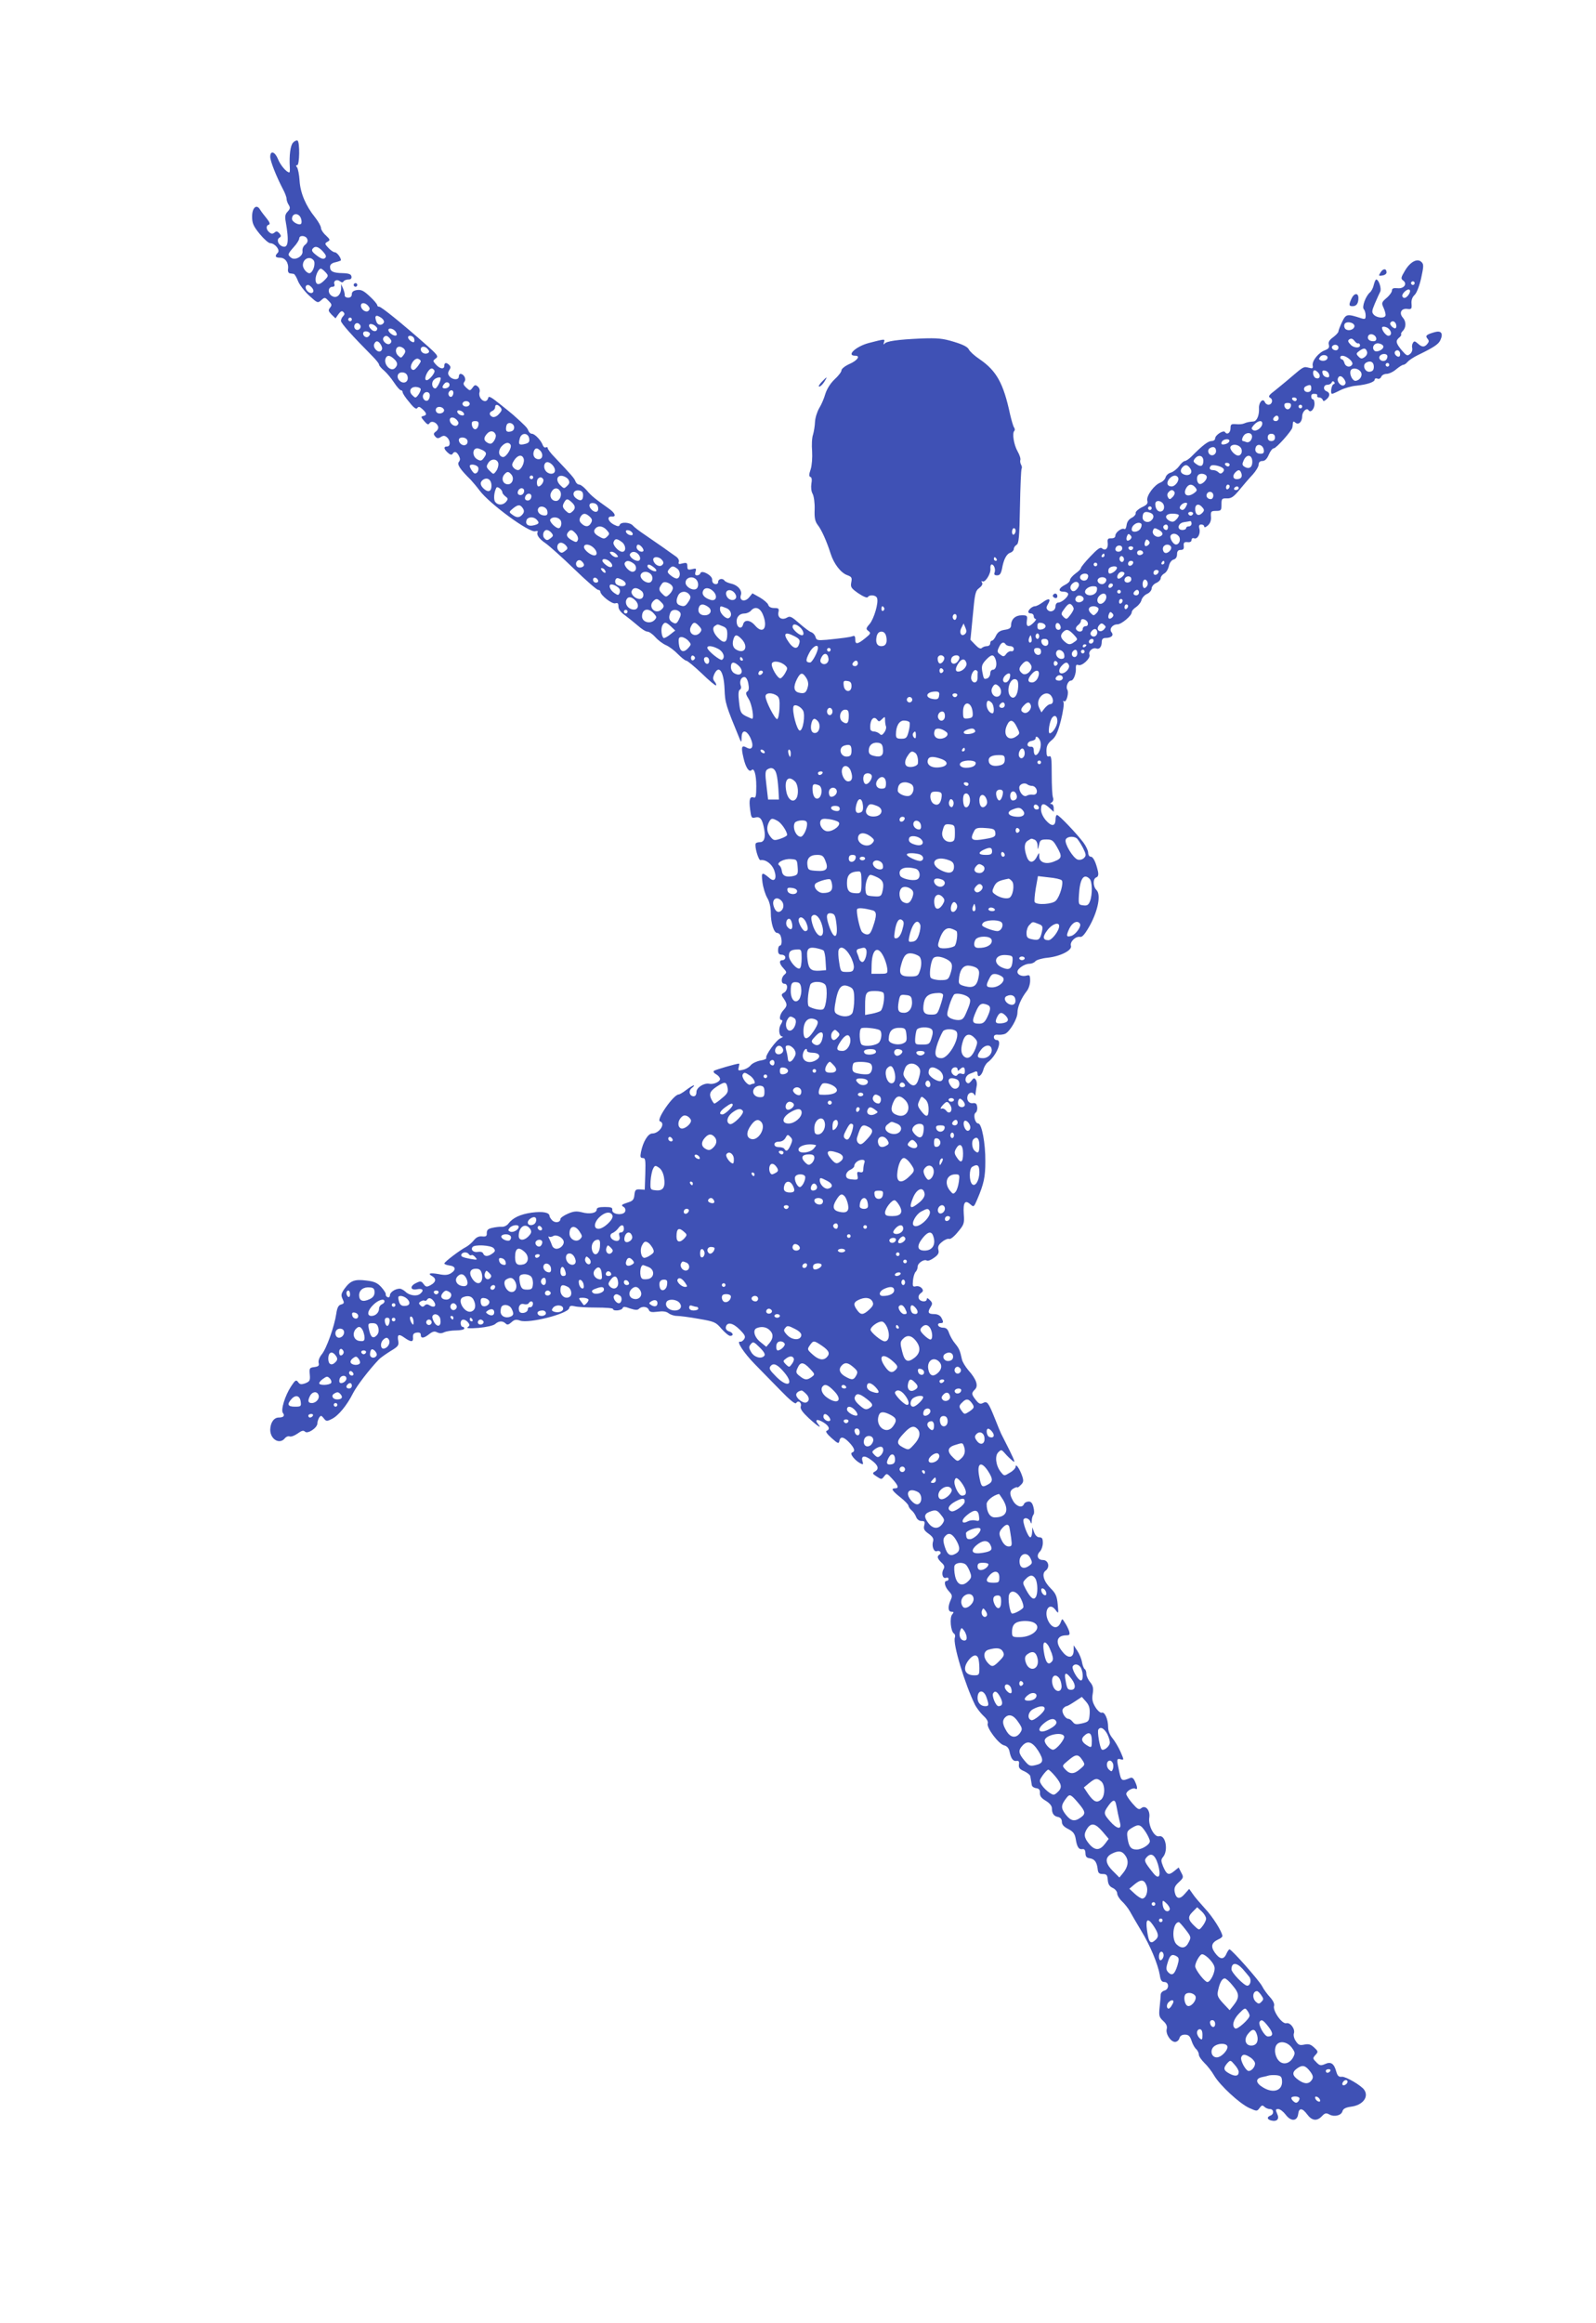 <?xml version="1.0" standalone="no"?>
<!DOCTYPE svg PUBLIC "-//W3C//DTD SVG 20010904//EN"
 "http://www.w3.org/TR/2001/REC-SVG-20010904/DTD/svg10.dtd">
<svg version="1.0" xmlns="http://www.w3.org/2000/svg"
 width="880pt" height="1280pt" viewBox="0 0 880 1280"
 preserveAspectRatio="xMidYMid meet">
<g transform="translate(0,1280) scale(0.1,-0.1)"
fill="#3f51b5" stroke="none">
<path d="M1616 12014 c-15 -14 -22 -71 -18 -136 1 -16 0 -28 -3 -28 -15 0 -49
40 -62 73 -17 42 -43 50 -43 13 0 -24 34 -109 70 -178 11 -20 20 -44 20 -53 0
-8 5 -24 12 -34 9 -15 8 -22 -6 -37 -13 -13 -16 -26 -11 -53 20 -112 14 -151
-19 -138 -23 9 -32 37 -16 47 11 7 11 11 1 24 -11 12 -17 14 -27 5 -11 -9 -18
-8 -29 1 -18 15 -20 37 -3 42 9 3 5 14 -12 35 -14 17 -30 38 -36 48 -19 33
-44 11 -44 -38 0 -37 7 -53 42 -96 23 -28 49 -51 58 -51 26 0 56 -38 42 -52
-19 -19 -14 -28 13 -28 28 0 48 -29 43 -63 -2 -12 3 -22 10 -23 6 -1 16 -2 21
-3 5 0 16 -18 24 -39 8 -21 36 -57 62 -81 45 -41 47 -42 66 -25 19 17 21 17
41 -4 18 -18 19 -23 8 -37 -11 -14 -10 -19 8 -38 l22 -21 16 23 c12 16 19 20
27 12 8 -8 8 -14 -1 -23 -7 -7 -12 -18 -12 -26 0 -13 62 -82 173 -194 20 -20
37 -41 37 -47 0 -5 12 -20 28 -33 15 -13 39 -42 55 -66 15 -23 32 -42 37 -42
6 0 10 -5 10 -11 0 -6 16 -31 37 -55 25 -32 39 -41 44 -32 6 9 13 8 28 -6 25
-23 26 -33 5 -38 -14 -3 -14 -6 5 -28 16 -19 23 -22 29 -12 11 16 38 6 47 -16
4 -10 -1 -21 -11 -29 -14 -10 -15 -15 -5 -27 10 -12 17 -13 31 -4 14 9 22 9
34 -1 20 -17 21 -51 1 -51 -20 0 -19 -13 4 -34 12 -11 21 -14 26 -7 10 17 23
13 35 -10 8 -15 8 -24 0 -34 -11 -14 6 -40 66 -99 11 -12 33 -38 48 -58 54
-73 274 -234 307 -225 10 3 17 1 14 -3 -9 -15 6 -38 43 -63 20 -14 91 -77 157
-141 66 -64 126 -116 133 -116 6 0 12 -4 12 -9 0 -20 65 -71 83 -65 13 4 17 0
17 -18 0 -15 13 -32 36 -48 19 -14 51 -40 71 -57 20 -18 43 -33 53 -33 9 0 29
-14 44 -31 15 -17 42 -37 59 -44 18 -8 47 -30 66 -50 19 -19 39 -35 45 -35 6
0 45 -32 85 -70 40 -39 76 -69 79 -66 3 3 -1 13 -8 21 -10 12 -10 21 -2 40 26
56 53 16 57 -82 3 -77 6 -86 85 -278 7 -17 9 -14 9 13 1 43 26 42 48 -2 21
-44 12 -72 -18 -56 -30 17 -34 7 -20 -54 12 -54 31 -83 45 -69 14 15 26 -24
26 -89 0 -54 -3 -66 -14 -62 -22 8 -27 -11 -20 -66 6 -46 8 -49 29 -44 27 7
39 -10 49 -67 8 -45 -1 -69 -24 -69 -11 0 -21 -3 -23 -7 -8 -15 15 -94 26 -92
29 5 63 -21 76 -56 16 -45 2 -68 -26 -43 -43 36 -46 34 -39 -23 4 -30 16 -69
27 -87 12 -20 19 -52 19 -81 0 -57 17 -111 35 -111 7 0 16 -7 19 -16 9 -24 7
-54 -4 -54 -5 0 -10 -11 -10 -25 0 -18 5 -25 20 -25 11 0 20 -7 20 -15 0 -8
-7 -15 -15 -15 -21 0 -19 -20 5 -45 18 -20 19 -23 5 -35 -19 -16 -20 -50 0
-50 21 0 19 -37 -2 -49 -15 -8 -16 -13 -5 -28 24 -35 24 -44 3 -67 -22 -23
-28 -56 -11 -56 6 0 4 -10 -4 -23 -16 -24 -11 -67 8 -68 6 0 1 -4 -10 -9 -24
-9 -87 -97 -79 -109 2 -5 -12 -11 -32 -14 -21 -4 -44 -15 -53 -25 -8 -11 -28
-23 -44 -26 -25 -6 -28 -5 -23 13 3 12 4 21 2 21 -15 0 -132 -34 -139 -40 -4
-5 1 -13 13 -19 12 -7 21 -18 21 -26 0 -15 -36 -31 -59 -26 -29 6 -71 -21 -71
-45 0 -15 -6 -24 -15 -24 -24 0 -31 31 -10 46 10 8 15 14 10 14 -4 0 -23 -11
-41 -25 -18 -14 -37 -25 -42 -25 -28 0 -126 -140 -103 -148 33 -11 -3 -67 -43
-67 -23 0 -51 -46 -62 -103 -5 -26 -3 -32 10 -32 15 0 16 -11 14 -87 l-3 -88
-27 2 c-23 1 -27 -3 -30 -30 -2 -25 -9 -34 -33 -41 -40 -13 -42 -16 -26 -26 8
-4 11 -15 8 -25 -10 -23 -73 -17 -71 8 2 14 -6 17 -42 17 -31 0 -44 -4 -44
-14 0 -20 -40 -27 -82 -15 -29 7 -45 6 -77 -8 -23 -10 -41 -23 -41 -29 0 -19
-28 -24 -45 -8 -8 9 -15 19 -15 24 0 20 -37 27 -98 19 -64 -9 -106 -29 -130
-62 -8 -10 -24 -17 -35 -16 -12 1 -36 -2 -53 -6 -23 -5 -30 -12 -30 -28 1 -18
-4 -21 -26 -19 -18 2 -32 -5 -45 -21 -10 -13 -30 -30 -43 -37 -35 -18 -120
-83 -120 -91 0 -4 12 -9 27 -11 35 -4 40 -23 11 -42 -17 -11 -34 -13 -68 -6
-49 9 -65 4 -37 -11 24 -14 21 -33 -8 -49 -22 -12 -27 -11 -39 5 -12 17 -18
18 -40 7 -38 -17 -35 -43 4 -35 31 6 40 -6 17 -25 -18 -16 -60 -10 -81 11 -10
9 -24 17 -32 17 -25 0 -54 -20 -54 -36 0 -9 -6 -14 -12 -11 -7 2 -12 9 -11 15
2 6 -10 24 -25 41 -21 23 -39 31 -83 36 -65 8 -87 -1 -120 -46 -18 -26 -20
-35 -10 -56 10 -21 9 -25 -8 -30 -15 -4 -22 -17 -27 -52 -10 -68 -54 -192 -80
-223 -13 -16 -20 -35 -17 -47 4 -15 -1 -20 -24 -23 -26 -3 -28 -6 -25 -40 3
-34 0 -39 -24 -49 -23 -8 -31 -7 -40 6 -11 15 -16 12 -39 -23 -34 -52 -58
-131 -45 -147 12 -15 3 -25 -23 -25 -27 0 -46 -28 -47 -67 0 -53 51 -83 80
-48 7 9 19 14 27 11 8 -3 27 4 44 16 22 16 32 19 41 10 14 -14 68 21 68 46 0
9 5 24 10 32 9 13 12 12 25 -4 13 -17 17 -18 44 -4 36 17 84 75 118 143 22 42
86 126 143 186 8 8 37 29 63 45 42 25 47 32 43 55 -7 37 2 42 34 19 37 -26 50
-25 47 2 -1 17 4 24 21 26 15 2 22 -2 22 -12 0 -22 17 -20 47 4 19 15 30 17
44 9 13 -6 25 -6 38 1 11 5 40 10 65 10 25 0 46 5 46 10 0 6 -4 10 -10 10 -5
0 -10 9 -10 20 0 24 22 26 41 4 10 -13 10 -17 -2 -26 -10 -6 9 -8 60 -4 44 4
82 13 91 21 20 18 42 19 58 3 9 -9 16 -7 32 7 16 15 26 17 48 9 48 -17 261 37
270 68 3 14 10 16 31 11 14 -4 68 -7 119 -7 50 0 92 -3 92 -8 0 -13 48 -9 53
5 3 9 12 9 41 -2 28 -9 41 -10 49 -2 16 16 47 13 54 -5 5 -13 15 -15 48 -11
29 4 48 2 61 -8 10 -8 31 -15 46 -15 16 0 70 -7 120 -16 87 -15 95 -18 126
-55 19 -21 40 -39 48 -39 21 0 17 18 -7 25 -12 4 -19 14 -17 23 6 30 38 25 76
-13 30 -30 34 -39 25 -53 -6 -9 -16 -16 -22 -14 -24 5 22 -64 80 -123 32 -33
96 -98 140 -143 55 -57 84 -80 89 -72 11 18 32 2 25 -19 -4 -13 10 -32 44 -64
49 -45 77 -63 51 -32 -20 24 -4 29 29 9 32 -19 40 -39 19 -47 -8 -3 2 -18 27
-40 35 -31 40 -33 43 -16 5 27 24 24 55 -9 29 -31 34 -48 15 -55 -15 -5 14
-42 45 -59 16 -8 18 -7 13 10 -11 33 12 36 49 7 38 -28 44 -49 18 -63 -14 -8
-13 -12 11 -27 26 -17 27 -17 41 1 14 18 16 18 45 -14 33 -36 38 -52 15 -52
-24 0 -17 -13 30 -50 24 -19 44 -40 44 -46 1 -6 8 -18 17 -25 9 -7 20 -23 25
-36 5 -14 17 -23 30 -23 17 0 20 -4 15 -24 -5 -20 0 -29 24 -46 22 -16 29 -27
25 -41 -9 -27 4 -62 21 -55 16 6 29 -10 14 -19 -15 -9 -12 -22 11 -44 16 -14
19 -24 11 -37 -13 -23 -4 -54 14 -47 8 3 14 0 14 -6 0 -6 -4 -11 -10 -11 -18
0 -11 -33 12 -57 18 -20 20 -26 10 -48 -17 -37 -15 -65 4 -65 14 0 14 -3 4
-15 -15 -18 -8 -94 10 -105 6 -4 8 -14 5 -22 -13 -33 56 -260 112 -373 9 -16
29 -43 45 -58 19 -17 28 -33 24 -43 -8 -22 60 -113 90 -120 16 -4 26 -15 30
-33 8 -40 20 -56 39 -53 12 2 16 -3 13 -20 -2 -18 4 -26 30 -37 17 -8 33 -21
33 -28 1 -7 3 -17 4 -23 1 -5 3 -16 4 -24 0 -8 11 -16 24 -18 16 -2 22 -9 21
-27 -1 -17 9 -29 33 -43 21 -13 33 -28 33 -41 0 -29 11 -44 35 -48 12 -3 20
-12 20 -27 0 -15 11 -27 35 -39 27 -14 36 -26 41 -53 7 -46 17 -61 37 -58 11
2 16 -5 17 -22 0 -18 6 -26 22 -28 28 -4 40 -20 45 -57 2 -24 8 -30 28 -30 21
0 26 -5 28 -33 2 -24 10 -36 28 -44 13 -6 24 -20 24 -30 0 -10 12 -30 26 -43
14 -13 34 -38 43 -54 9 -16 37 -65 63 -108 50 -82 92 -183 103 -245 4 -29 11
-38 25 -38 27 0 27 -40 1 -47 -11 -3 -20 -12 -21 -21 0 -10 -3 -41 -6 -70 -5
-48 -3 -55 19 -76 18 -16 24 -30 20 -45 -7 -27 22 -71 46 -71 10 0 21 9 24 20
3 13 14 20 30 20 20 0 28 -7 37 -34 6 -19 18 -40 26 -46 7 -7 14 -20 14 -29 0
-10 14 -30 30 -46 17 -16 42 -48 55 -71 32 -54 140 -154 193 -178 42 -19 43
-19 57 0 11 15 16 17 26 7 7 -7 21 -13 31 -13 22 0 24 -28 3 -36 -21 -8 -19
-21 4 -27 32 -8 47 8 33 37 -10 23 -9 26 6 26 10 0 28 -14 41 -31 29 -39 64
-37 69 4 4 35 23 34 50 -3 26 -35 54 -38 81 -9 16 17 23 19 41 9 28 -15 66 -5
72 18 4 14 18 21 47 25 65 8 100 54 73 93 -16 24 -102 74 -123 72 -17 -2 -24
4 -31 28 -12 45 -30 57 -62 42 -23 -10 -30 -9 -48 10 -20 20 -21 22 -5 40 16
17 16 20 -7 41 -19 18 -31 21 -55 16 -25 -5 -32 -2 -46 19 -10 14 -14 33 -11
42 9 24 -19 63 -42 57 -23 -6 -76 69 -67 96 3 11 -5 28 -22 47 -15 16 -35 43
-44 61 -16 31 -168 203 -180 203 -3 0 -11 -11 -17 -25 -15 -34 -36 -31 -63 6
-25 35 -19 56 19 74 12 5 22 13 22 18 0 22 -54 108 -97 153 -26 29 -57 64 -67
80 l-19 27 -24 -27 c-28 -33 -48 -29 -56 10 -4 22 1 34 23 54 26 24 27 28 13
53 l-14 28 -26 -21 c-30 -24 -40 -19 -60 27 -12 30 -12 38 0 52 30 36 14 123
-22 114 -26 -7 -61 59 -54 103 6 40 -21 71 -44 52 -13 -11 -21 -6 -49 26 -19
22 -34 45 -34 52 0 16 37 37 50 29 13 -8 13 8 -2 40 -8 18 -16 24 -27 19 -46
-19 -49 -17 -60 36 -15 68 -14 73 8 67 19 -5 19 -4 0 40 -11 25 -31 59 -44 75
-16 19 -25 42 -25 63 0 43 -19 85 -35 79 -7 -3 -23 11 -35 30 -17 28 -20 45
-15 74 5 30 2 44 -14 64 -12 14 -21 35 -21 46 0 12 -4 23 -9 26 -5 3 -12 20
-15 38 -3 18 -15 47 -26 63 l-20 30 0 -28 c0 -40 -28 -47 -57 -13 -47 54 -40
95 15 96 20 0 22 4 17 23 -4 12 -14 33 -23 46 -15 24 -15 25 -23 4 -14 -39
-46 -37 -68 4 -29 56 4 110 39 63 17 -23 17 -22 12 31 -4 44 -11 60 -37 86
-40 39 -53 82 -30 99 26 19 16 59 -15 59 -29 0 -38 26 -15 48 8 9 15 29 15 46
0 24 -4 31 -19 31 -12 0 -23 11 -29 28 l-10 27 -1 -27 c-1 -16 -5 -28 -10 -28
-13 0 -45 86 -37 99 9 14 34 3 39 -17 3 -10 5 -7 6 9 0 14 5 29 10 35 4 5 4
23 -1 41 -6 23 -14 31 -28 30 -11 -1 -22 -7 -24 -14 -9 -23 -41 -14 -59 16
-22 38 -22 58 3 71 11 6 20 8 20 5 0 -3 8 3 18 13 15 14 17 23 9 47 -13 40
-37 75 -37 54 0 -8 -14 -23 -32 -33 -31 -19 -31 -19 -49 3 -28 34 -35 89 -15
109 16 16 18 16 35 -3 9 -11 27 -29 40 -40 21 -18 19 -11 -13 55 -21 41 -41
82 -46 91 -4 8 -20 47 -35 85 -35 87 -42 96 -65 84 -15 -8 -23 -4 -39 16 -25
32 -26 38 -5 59 20 20 7 57 -37 106 -16 19 -32 45 -35 59 -11 51 -16 61 -38
88 -13 15 -27 41 -33 57 -7 22 -16 30 -33 30 -13 0 -25 6 -27 13 -3 6 2 12 11
12 19 0 20 5 6 31 -7 12 -21 19 -40 19 -33 0 -37 10 -18 40 10 16 10 23 -5 37
-10 11 -17 13 -17 5 0 -18 -37 -15 -44 4 -4 10 1 22 11 29 14 10 15 16 5 28
-7 8 -21 13 -32 10 -17 -4 -19 0 -16 32 2 20 8 41 15 48 6 6 11 19 11 29 0 19
35 42 50 33 6 -4 24 3 40 15 23 16 29 27 24 44 -4 17 1 29 21 44 14 12 32 19
39 16 7 -3 29 15 48 39 34 40 36 47 32 99 -4 63 7 79 36 53 19 -17 20 -16 38
26 37 86 45 125 45 209 1 102 -20 210 -39 210 -18 0 -30 50 -14 60 6 4 10 18
8 31 -2 18 -8 23 -24 21 -23 -3 -37 19 -28 43 7 18 30 20 37 3 3 -7 6 -4 6 7
1 11 4 29 6 40 3 11 1 27 -4 35 -9 13 -12 12 -25 -5 -11 -14 -18 -17 -26 -9
-14 14 -4 40 18 48 9 3 23 9 30 12 7 3 12 -1 12 -11 0 -27 23 -12 32 21 4 16
15 34 24 41 49 36 84 123 49 123 -8 0 -15 7 -15 16 0 10 8 15 23 13 12 -1 30
1 39 5 26 12 68 83 68 116 0 32 20 79 51 119 11 13 19 39 19 58 0 29 -3 33
-19 28 -24 -7 -51 3 -51 21 0 17 39 44 66 44 12 0 27 6 33 14 6 7 35 16 65 19
71 7 139 41 131 66 -7 22 26 54 51 49 12 -2 27 16 55 66 44 82 60 167 35 192
-20 20 -21 63 -1 70 10 4 13 14 9 33 -11 49 -26 81 -40 81 -8 0 -14 10 -14 22
0 11 -12 37 -27 57 -38 50 -134 151 -145 151 -4 0 -8 -11 -8 -24 0 -39 -21
-42 -52 -7 -17 19 -28 43 -28 61 0 36 15 38 47 8 l23 -21 0 21 c0 12 -6 22
-12 22 -9 0 -9 3 1 9 8 5 11 16 7 27 -4 9 -7 66 -7 125 0 90 -2 107 -14 102
-11 -4 -15 3 -15 30 0 27 7 41 29 59 22 18 33 41 51 110 12 48 18 92 14 99 -4
7 -3 9 4 5 12 -7 27 48 17 64 -10 15 4 50 20 50 15 0 30 40 27 73 0 13 4 17
14 13 20 -8 69 38 61 57 -7 19 18 41 38 34 17 -7 30 10 30 38 0 13 7 20 20 20
32 0 48 14 34 31 -15 18 5 44 32 44 23 0 79 48 79 66 0 8 11 21 24 29 13 9 27
26 30 39 3 12 17 28 31 34 14 6 25 20 25 30 0 10 11 24 25 30 14 6 25 18 25
26 0 9 9 20 19 26 11 5 22 24 26 41 4 19 15 33 26 36 12 3 19 14 19 29 0 17 6
24 20 24 15 0 19 6 17 23 -2 17 3 22 21 20 14 -2 22 3 22 12 0 8 6 12 14 9 19
-7 37 26 29 54 -4 16 -1 22 11 22 9 0 16 -5 16 -12 0 -6 9 -3 20 7 13 12 19
28 17 49 -2 28 1 31 28 31 28 0 30 3 30 35 0 32 2 35 30 34 24 -1 38 9 70 48
22 27 55 65 73 84 17 19 32 44 32 54 0 13 7 20 21 20 13 0 25 11 35 35 8 19
20 35 28 35 13 0 100 97 102 115 1 5 2 16 3 24 1 10 4 11 14 2 17 -14 37 5 37
35 0 26 25 50 35 34 11 -17 33 6 33 35 0 14 -4 25 -9 25 -5 0 -9 7 -9 15 0 14
6 17 28 14 4 -1 6 -5 5 -10 -2 -5 3 -9 11 -9 8 0 16 -6 19 -12 3 -10 7 -10 20
1 21 17 22 37 2 45 -22 8 -18 36 4 36 11 0 21 6 24 13 2 7 8 8 13 3 5 -5 4
-11 -3 -13 -12 -4 -19 -53 -8 -53 3 0 24 9 45 20 22 11 62 23 89 25 59 6 101
20 101 34 0 6 7 8 15 5 8 -4 17 1 21 10 3 9 17 16 29 16 13 0 37 11 53 25 17
14 34 25 40 25 5 0 16 7 23 16 8 9 32 25 54 36 89 43 117 61 127 84 17 37 5
54 -31 44 -46 -13 -54 -20 -40 -36 9 -11 9 -17 -1 -29 -16 -19 -29 -19 -52 2
-16 14 -21 15 -27 4 -5 -7 -7 -21 -4 -30 2 -10 -3 -24 -12 -31 -15 -13 -20
-10 -46 20 -33 40 -35 52 -14 70 9 7 13 15 11 18 -3 2 1 11 9 19 19 19 19 52
0 73 -22 25 -9 52 24 48 24 -3 26 0 24 28 -2 20 4 37 17 49 11 10 26 48 36 92
14 65 15 77 2 89 -22 23 -62 2 -91 -47 -22 -37 -24 -44 -11 -54 26 -18 6 -47
-30 -43 -23 2 -31 -1 -31 -13 0 -8 -13 -27 -30 -41 -27 -23 -28 -28 -17 -52 7
-15 12 -33 12 -41 0 -20 -44 -19 -64 0 -13 14 -13 20 5 63 11 26 24 54 29 64
9 16 -7 68 -22 68 -3 0 -9 -13 -13 -29 -3 -16 -13 -35 -21 -42 -24 -20 -46
-81 -34 -93 5 -5 10 -21 10 -34 0 -20 -3 -22 -23 -16 -80 26 -85 25 -107 -20
-11 -23 -20 -47 -20 -52 0 -6 -13 -20 -29 -32 -21 -15 -28 -27 -24 -41 4 -16
-1 -23 -22 -31 -35 -13 -71 -58 -67 -83 3 -17 0 -19 -22 -13 -28 7 -28 7 -96
-51 -25 -22 -65 -54 -88 -73 -36 -27 -41 -35 -28 -42 18 -10 10 -38 -10 -38
-8 0 -17 7 -20 15 -10 24 -34 -2 -32 -34 2 -38 -11 -71 -30 -73 -25 -2 -35 -4
-52 -11 -8 -4 -28 -6 -45 -4 -26 2 -30 -1 -30 -22 0 -26 -19 -39 -30 -22 -8
14 -55 -16 -55 -35 0 -8 -9 -14 -20 -14 -18 0 -50 -24 -110 -85 -14 -14 -31
-25 -37 -25 -6 0 -21 -13 -32 -29 -12 -16 -32 -31 -45 -35 -13 -3 -26 -15 -29
-26 -3 -11 -16 -24 -29 -29 -34 -13 -78 -73 -72 -99 5 -16 -2 -24 -30 -37 -20
-10 -35 -24 -34 -31 2 -8 -8 -20 -22 -27 -16 -8 -26 -23 -28 -40 -2 -15 -7
-25 -12 -22 -14 9 -50 -18 -50 -36 0 -10 -8 -15 -22 -15 -19 1 -23 -4 -20 -26
3 -30 -13 -45 -32 -29 -9 8 -25 -4 -64 -45 -29 -30 -52 -59 -52 -64 0 -5 -13
-18 -30 -30 -16 -12 -30 -28 -30 -35 0 -8 -12 -20 -27 -27 -36 -18 -41 -38 -9
-38 14 0 26 -6 26 -13 0 -16 -36 -47 -55 -47 -8 0 -15 -9 -15 -20 0 -25 -27
-37 -43 -21 -9 9 -8 17 1 32 19 31 6 36 -28 11 -16 -12 -35 -22 -43 -22 -14 0
-37 -19 -37 -32 0 -4 7 -8 15 -8 8 0 15 -7 15 -15 0 -8 5 -15 10 -15 6 0 1 -9
-10 -20 -29 -29 -43 -25 -38 10 4 28 2 30 -28 30 -35 0 -58 -21 -59 -54 0 -16
-8 -22 -35 -26 -25 -4 -38 -12 -48 -32 -7 -16 -17 -28 -23 -28 -5 0 -9 -7 -9
-15 0 -8 -8 -15 -18 -15 -10 0 -23 -5 -28 -10 -7 -7 -19 -1 -36 17 l-27 28 13
133 c11 121 14 136 35 152 15 11 21 22 16 30 -5 8 -4 11 2 7 15 -9 48 43 44
71 -1 12 2 22 7 22 13 0 23 -27 16 -45 -4 -10 0 -15 14 -15 15 0 21 9 27 36 9
52 25 83 47 89 10 4 18 13 18 20 0 8 7 18 15 23 13 7 16 42 19 209 2 111 6
205 9 210 3 5 2 15 -3 23 -4 7 -6 19 -4 25 3 7 -4 29 -15 48 -21 37 -31 101
-18 113 4 4 3 12 -1 18 -5 6 -14 38 -22 71 -37 174 -75 242 -170 307 -27 18
-53 42 -58 53 -7 14 -33 27 -83 42 -62 19 -91 21 -179 18 -134 -6 -193 -15
-203 -29 -6 -7 -6 -4 -3 8 7 20 6 19 -84 -4 -71 -19 -126 -70 -74 -70 30 0 12
-26 -31 -45 -25 -11 -45 -27 -45 -35 0 -9 -17 -31 -38 -50 -23 -22 -42 -52
-51 -80 -7 -25 -22 -60 -34 -79 -11 -19 -22 -53 -23 -75 -1 -23 -6 -54 -11
-71 -6 -16 -8 -58 -5 -91 2 -36 -1 -78 -8 -100 -10 -29 -10 -39 -1 -42 7 -2 9
-16 5 -37 -3 -19 -1 -43 7 -56 7 -14 12 -50 11 -85 -2 -46 2 -66 16 -85 22
-27 51 -93 72 -159 18 -57 57 -107 92 -119 24 -9 27 -14 22 -39 -5 -27 -1 -33
39 -61 27 -18 48 -27 52 -21 9 15 45 12 51 -5 10 -24 -17 -115 -41 -143 -21
-24 -21 -28 -6 -39 14 -11 12 -15 -19 -40 -42 -34 -55 -35 -54 -5 0 16 -4 21
-14 17 -15 -6 -56 -11 -143 -20 -51 -4 -57 -3 -62 15 -3 11 -13 23 -24 27 -10
3 -40 26 -66 49 -41 36 -51 41 -66 32 -28 -17 -54 -3 -49 27 5 22 2 25 -23 25
-17 0 -30 6 -33 18 -3 9 -24 27 -46 40 l-41 23 -18 -22 c-23 -28 -56 -20 -46
12 9 26 -17 56 -56 64 -16 4 -31 11 -34 16 -10 15 -35 10 -35 -7 0 -9 -7 -14
-17 -12 -11 2 -17 12 -16 24 2 23 -58 56 -65 36 -2 -7 -10 -12 -19 -12 -10 0
-12 6 -8 20 6 18 3 20 -19 14 -22 -5 -26 -3 -26 16 0 19 -4 21 -26 16 -21 -6
-25 -4 -21 8 3 8 -3 21 -16 30 -12 8 -44 31 -72 51 -27 19 -72 50 -100 69 -27
18 -56 40 -64 49 -16 20 -67 23 -74 5 -3 -10 -11 -9 -33 2 -32 17 -39 46 -11
44 27 -3 20 19 -16 44 -76 54 -98 71 -122 101 -15 17 -33 31 -41 31 -8 0 -17
8 -21 18 -5 16 -23 36 -112 130 -23 23 -41 47 -41 53 0 6 -5 7 -10 4 -6 -3
-13 2 -17 12 -9 26 -44 63 -60 63 -8 0 -16 8 -20 18 -5 15 -18 28 -83 86 -8 7
-42 35 -75 61 -47 38 -61 45 -63 32 -2 -9 -9 -17 -17 -17 -20 0 -37 27 -31 48
4 11 0 24 -9 32 -13 11 -18 10 -29 -6 -14 -18 -15 -18 -35 0 -16 15 -18 22
-10 33 12 14 -3 43 -22 43 -5 0 -9 -7 -9 -15 0 -20 -34 -19 -51 1 -10 12 -10
20 -2 34 9 13 9 20 0 29 -15 15 -27 14 -27 -4 0 -22 -24 -18 -46 6 -18 20 -18
21 -1 34 16 11 11 19 -55 77 -129 114 -245 208 -257 208 -6 0 -11 4 -11 9 0 5
-18 27 -41 48 -33 31 -47 38 -70 35 -20 -3 -29 -10 -29 -23 0 -12 -7 -19 -20
-19 -12 0 -20 6 -19 13 1 6 -3 23 -9 37 l-11 25 0 -26 c-1 -31 -22 -52 -44
-43 -31 11 -32 54 -2 54 8 0 12 6 9 14 -7 19 14 30 31 16 9 -7 15 -8 20 0 3 5
15 10 26 10 14 0 19 6 17 17 -2 12 -14 17 -48 18 -53 1 -70 9 -70 35 0 12 10
21 30 25 17 4 30 9 30 11 0 15 -22 44 -34 44 -7 0 -23 11 -35 24 -21 22 -21
25 -5 34 16 9 15 12 -9 35 -15 13 -27 32 -27 41 0 10 -15 36 -33 59 -51 63
-81 134 -85 202 -2 33 -9 66 -14 73 -7 8 -7 12 1 12 13 0 15 126 2 135 -5 3
-17 -2 -25 -11z m43 -416 c5 -13 5 -27 1 -31 -10 -11 -50 10 -50 27 0 33 37
35 49 4z m35 -115 c5 -11 0 -22 -11 -31 -10 -7 -17 -22 -15 -36 4 -28 -42 -54
-64 -35 -19 16 -18 19 16 58 17 18 30 40 30 47 0 20 37 17 44 -3z m86 -68 c17
-19 21 -28 13 -36 -8 -8 -20 -6 -42 10 -31 23 -37 32 -24 44 12 13 30 7 53
-18z m-51 -49 c12 -14 1 -59 -18 -70 -13 -8 -41 21 -41 43 0 35 38 53 59 27z
m66 -66 c17 -19 17 -21 -8 -46 -28 -28 -47 -25 -47 7 0 24 17 59 29 59 4 0 16
-9 26 -20z m6005 -60 c0 -5 -4 -10 -10 -10 -5 0 -10 5 -10 10 0 6 5 10 10 10
6 0 10 -4 10 -10z m-6080 -25 c20 -24 -2 -41 -24 -20 -16 16 -14 35 3 35 5 0
14 -7 21 -15z m6048 -37 c-14 -21 -30 -26 -36 -10 -4 14 28 43 39 36 6 -4 5
-13 -3 -26z m-5738 -63 c10 -12 10 -19 2 -27 -13 -13 -42 6 -42 28 0 19 24 18
40 -1z m75 -68 c10 -8 15 -19 11 -25 -10 -17 -33 -15 -40 4 -14 36 -3 44 29
21z m-165 -7 c0 -5 -4 -10 -10 -10 -5 0 -10 5 -10 10 0 6 5 10 10 10 6 0 10
-4 10 -10z m5528 -39 c-4 -19 -36 -27 -50 -13 -6 6 -8 17 -5 25 8 21 59 10 55
-12z m229 14 c3 -9 3 -19 -1 -22 -8 -9 -37 18 -30 28 8 14 24 11 31 -6z
m-5711 -6 c10 -17 -13 -36 -27 -22 -12 12 -4 33 11 33 5 0 12 -5 16 -11z m94
-19 c0 -17 -19 -20 -34 -4 -21 21 -11 37 15 24 10 -6 19 -15 19 -20z m5578 -2
c17 -17 15 -38 -3 -38 -12 0 -35 28 -35 44 0 11 26 6 38 -6z m-5478 -13 c7 -9
10 -19 6 -22 -8 -9 -38 9 -44 25 -5 17 23 15 38 -3z m-140 -15 c0 -5 -5 -12
-11 -16 -14 -8 -33 11 -25 25 7 11 36 4 36 -9z m5548 -23 c2 -11 -3 -17 -17
-17 -23 0 -35 15 -26 31 10 15 39 6 43 -14z m-5438 -2 c10 -12 10 -19 2 -27
-15 -15 -48 14 -38 31 10 15 21 14 36 -4z m133 1 c3 -8 3 -17 0 -20 -7 -7 -33
13 -33 25 0 15 27 10 33 -5z m5205 -28 c3 2 8 -1 10 -6 7 -21 -32 -22 -51 -1
-16 17 -17 23 -6 30 9 6 18 3 27 -9 7 -9 16 -16 20 -14z m-5387 -9 c8 -15 8
-24 0 -32 -15 -15 -46 16 -38 37 9 22 24 20 38 -5z m5526 -6 c6 -17 -36 -38
-49 -25 -17 17 -1 44 24 40 12 -2 23 -8 25 -15z m-247 -8 c0 -8 -6 -15 -14
-15 -17 0 -28 14 -19 24 12 12 33 6 33 -9z m-5151 -8 c8 -10 7 -19 -4 -33 -13
-18 -15 -18 -31 -2 -18 18 -13 48 9 48 8 0 20 -6 26 -13z m130 -1 c9 -10 9
-16 1 -21 -16 -10 -40 2 -40 20 0 19 24 20 39 1z m5178 -12 c4 -11 -1 -22 -12
-31 -16 -11 -21 -11 -35 3 -13 14 -13 17 4 30 26 18 35 18 43 -2z m183 -14 c0
-13 -5 -18 -15 -14 -8 4 -15 12 -15 20 0 8 7 14 15 14 8 0 15 -9 15 -20z
m-400 -20 c0 -14 -20 -22 -37 -16 -12 5 -13 9 -3 21 11 14 40 10 40 -5z m330
6 c0 -8 -5 -18 -10 -21 -17 -11 -40 3 -34 20 8 19 44 20 44 1z m-5478 -13 c21
-19 23 -34 6 -51 -23 -23 -64 20 -52 53 8 20 23 19 46 -2z m5268 -1 c13 -11
20 -24 16 -30 -11 -19 -37 -14 -43 8 -3 11 -9 20 -14 20 -5 0 -9 5 -9 10 0 16
26 12 50 -8z m-5120 -12 c0 -4 -9 -18 -19 -31 -15 -18 -22 -21 -31 -13 -16 16
15 65 36 57 8 -3 14 -9 14 -13z m5255 -30 c0 -18 -6 -26 -22 -28 -26 -4 -43
35 -22 49 24 15 44 5 44 -21z m85 10 c0 -5 -4 -10 -10 -10 -5 0 -10 5 -10 10
0 6 5 10 10 10 6 0 10 -4 10 -10z m-5265 -31 c8 -12 -34 -61 -46 -53 -14 8 13
64 32 64 4 0 11 -5 14 -11z m5106 -5 c15 -18 2 -47 -25 -52 -17 -4 -37 34 -29
56 7 17 38 15 54 -4z m-231 -9 c14 -17 5 -36 -15 -28 -16 6 -21 43 -6 43 5 0
14 -7 21 -15z m58 -9 c3 -13 -1 -17 -14 -14 -11 2 -20 11 -22 22 -3 13 1 17
14 14 11 -2 20 -11 22 -22z m-5080 -14 c4 -28 -24 -40 -45 -19 -21 21 -9 49
19 45 15 -2 24 -11 26 -26z m5166 -15 c7 -12 7 -20 0 -27 -15 -15 -45 15 -37
36 7 18 23 14 37 -9z m-4984 9 c0 -16 -21 -56 -30 -56 -17 0 -23 29 -10 45 11
14 40 21 40 11z m46 -45 c-8 -13 -36 -15 -36 -3 0 4 5 13 12 20 14 14 34 0 24
-17z m4754 -11 c0 -13 -7 -20 -20 -20 -22 0 -28 25 -7 33 22 10 27 7 27 -13z
m-4910 -5 c0 -6 -6 -20 -14 -31 -14 -18 -16 -18 -32 -2 -23 22 -11 48 21 46
14 -1 25 -7 25 -13z m180 -19 c0 -8 -4 -17 -9 -21 -12 -7 -24 12 -16 25 9 15
25 12 25 -4z m-130 -15 c0 -11 -5 -23 -11 -27 -15 -9 -33 12 -26 30 9 23 37
20 37 -3z m4780 -21 c0 -5 -4 -10 -9 -10 -6 0 -13 5 -16 10 -3 6 1 10 9 10 9
0 16 -4 16 -10z m-4560 -25 c0 -8 -9 -15 -20 -15 -11 0 -20 7 -20 15 0 8 9 15
20 15 11 0 20 -7 20 -15z m4528 -12 c-2 -10 -10 -18 -18 -18 -8 0 -16 8 -18
18 -2 12 3 17 18 17 15 0 20 -5 18 -17z m-4358 -8 c9 -11 8 -18 -9 -36 -11
-13 -26 -19 -35 -16 -20 8 -21 26 -1 33 8 4 15 12 15 20 0 18 14 18 30 -1z
m4420 5 c0 -5 -4 -10 -10 -10 -5 0 -10 5 -10 10 0 6 5 10 10 10 6 0 10 -4 10
-10z m-4732 -17 c5 -17 -26 -29 -40 -15 -6 6 -7 15 -3 22 9 14 37 9 43 -7z
m110 -21 c3 -9 -2 -13 -14 -10 -9 1 -19 9 -22 16 -3 9 2 13 14 10 9 -1 19 -9
22 -16z m4492 -27 c0 -8 -7 -15 -15 -15 -16 0 -20 12 -8 23 11 12 23 8 23 -8z
m-4530 -10 c10 -12 10 -19 2 -27 -13 -13 -42 6 -42 28 0 19 24 18 40 -1z m118
-27 c-2 -13 -10 -23 -18 -23 -8 0 -16 10 -18 23 -3 17 2 22 18 22 16 0 21 -5
18 -22z m4322 9 c0 -23 -34 -47 -50 -37 -12 7 -11 12 4 29 22 24 46 28 46 8z
m-4125 -22 c0 -13 -8 -21 -22 -23 -17 -3 -23 2 -23 16 0 10 3 22 7 26 13 13
38 1 38 -19z m-102 -40 c3 -7 -1 -22 -9 -34 -12 -17 -19 -19 -35 -11 -23 13
-24 28 -3 51 17 19 39 16 47 -6z m4166 -27 c-6 -12 -17 -17 -26 -14 -8 3 -17
6 -19 6 -12 0 -2 30 13 39 26 14 46 -5 32 -31z m-3981 5 c3 -17 -3 -24 -23
-29 -33 -8 -38 -3 -29 30 8 34 47 33 52 -1z m4112 7 c0 -13 -7 -20 -20 -20
-13 0 -20 7 -20 20 0 13 7 20 20 20 13 0 20 -7 20 -20z m-4453 -16 c3 -9 0
-20 -8 -24 -15 -10 -39 6 -39 26 0 19 39 18 47 -2z m4201 -6 c-3 -7 -14 -14
-26 -16 -16 -3 -20 1 -16 12 7 19 48 22 42 4z m-3963 -18 c10 -16 -25 -72 -43
-68 -24 5 -27 36 -6 59 19 21 39 25 49 9z m4025 -15 c14 -17 6 -45 -13 -45
-19 0 -50 36 -42 49 9 16 41 13 55 -4z m128 -13 c3 -16 -2 -22 -17 -22 -24 0
-35 15 -27 36 9 23 40 13 44 -14z m-263 -8 c0 -10 -8 -20 -18 -22 -22 -4 -35
27 -16 39 20 12 34 5 34 -17z m-4044 6 c23 -13 24 -20 6 -44 -11 -15 -17 -17
-35 -7 -29 16 -29 61 0 61 5 0 18 -5 29 -10z m317 -2 c19 -19 15 -48 -8 -48
-23 0 -35 22 -26 45 7 18 18 19 34 3z m-91 -44 c8 -20 -13 -64 -31 -64 -7 0
-19 6 -25 14 -10 12 -9 20 4 40 19 29 43 34 52 10z m3748 -13 c0 -30 -15 -36
-40 -17 -17 12 -17 16 -6 30 20 24 46 16 46 -13z m270 -6 c0 -31 -19 -42 -44
-26 -12 8 -13 14 -3 36 17 36 47 30 47 -10z m-4157 -10 c1 -11 -4 -29 -12 -40
-15 -20 -15 -20 -36 1 -19 19 -20 24 -8 43 16 27 52 24 56 -4z m312 -37 c0
-21 -29 -25 -48 -6 -16 16 -15 45 1 51 17 6 47 -22 47 -45z m3720 32 c0 -5 -4
-10 -9 -10 -6 0 -13 5 -16 10 -3 6 1 10 9 10 9 0 16 -4 16 -10z m-4143 -16 c3
-8 0 -21 -6 -27 -10 -9 -16 -8 -27 7 -8 11 -14 23 -14 28 0 15 41 8 47 -8z
m3927 -7 c14 -22 -5 -41 -33 -32 -23 7 -27 25 -9 43 15 15 28 11 42 -11z m181
2 c5 -6 5 -13 -3 -21 -9 -9 -15 -9 -24 0 -7 7 -20 12 -30 12 -18 0 -24 11 -11
24 9 8 54 -1 68 -15z m99 -25 c8 -21 -1 -34 -25 -34 -21 0 -25 20 -7 38 16 16
25 15 32 -4z m-4024 -9 c18 -22 3 -57 -23 -53 -25 3 -34 32 -17 53 16 19 24
19 40 0z m3833 -9 c7 -17 -28 -51 -42 -41 -12 7 -15 38 -4 48 11 12 41 7 46
-7z m-3713 -6 c0 -5 -4 -10 -10 -10 -5 0 -10 5 -10 10 0 6 5 10 10 10 6 0 10
-4 10 -10z m194 -12 c8 -14 7 -22 -7 -35 -16 -16 -18 -16 -38 4 -26 26 -19 56
12 51 12 -2 27 -11 33 -20z m3361 12 c10 -16 -14 -50 -35 -50 -25 0 -31 21
-12 43 17 19 38 22 47 7z m-3785 -46 c0 -31 -17 -39 -41 -18 -24 21 -24 40 -2
53 23 12 43 -4 43 -35z m285 36 c7 -12 -12 -40 -26 -40 -10 0 -12 34 -2 43 9
10 21 9 28 -3z m3596 -46 c11 -14 10 -18 -6 -30 -36 -27 -65 -11 -45 26 13 24
33 26 51 4z m189 7 c0 -6 -4 -13 -10 -16 -5 -3 -10 1 -10 9 0 9 5 16 10 16 6
0 10 -4 10 -9z m-4010 -34 c0 -5 8 -15 17 -22 15 -11 15 -15 4 -29 -17 -20
-45 -21 -60 -2 -11 13 -7 55 6 79 6 10 33 -12 33 -26z m4060 23 c0 -5 -7 -10
-16 -10 -8 0 -12 5 -9 10 3 6 10 10 16 10 5 0 9 -4 9 -10z m-3940 -14 c0 -18
-16 -29 -30 -21 -13 8 -1 35 16 35 8 0 14 -6 14 -14z m199 -3 c11 -21 -3 -53
-23 -53 -25 0 -39 26 -26 49 13 25 36 27 49 4z m126 -22 c0 -29 -14 -35 -39
-16 -25 19 -14 47 16 43 17 -2 23 -10 23 -27z m3261 18 c3 -6 -1 -18 -10 -27
-15 -15 -18 -15 -26 -2 -5 9 -5 19 2 27 13 16 25 17 34 2z m214 -19 c0 -11 -6
-20 -14 -20 -18 0 -29 16 -21 30 11 18 35 11 35 -10z m-3760 -4 c0 -18 -16
-29 -30 -21 -13 8 -1 35 16 35 8 0 14 -6 14 -14z m222 -33 c22 -20 23 -36 2
-53 -13 -11 -18 -10 -36 7 -16 17 -18 24 -9 42 14 25 19 26 43 4z m3266 -21
c2 -14 -3 -25 -13 -29 -19 -7 -35 12 -35 40 0 28 44 18 48 -11z m-3120 -9 c4
-25 -16 -31 -36 -11 -20 20 -14 40 11 36 14 -2 23 -11 25 -25z m3242 7 c-11
-21 -22 -25 -33 -13 -9 9 12 33 30 33 11 0 11 -4 3 -20z m-3656 -12 c7 -12 6
-21 -3 -32 -17 -20 -32 -20 -57 -1 -19 14 -18 15 6 35 28 22 39 21 54 -2z
m3746 6 c11 -12 11 -18 -2 -31 -20 -20 -38 -9 -38 23 0 27 21 32 40 8z m-3612
-21 c3 -17 -2 -23 -15 -23 -25 0 -43 19 -36 37 9 22 48 11 51 -14z m3332 17
c0 -5 -4 -10 -10 -10 -5 0 -10 5 -10 10 0 6 5 10 10 10 6 0 10 -4 10 -10z m-6
-26 c20 -8 21 -28 2 -43 -18 -15 -46 -4 -46 18 0 29 14 37 44 25z m234 -5 c-2
-6 -8 -10 -13 -10 -5 0 -11 4 -13 10 -2 6 4 11 13 11 9 0 15 -5 13 -11z
m-3327 -15 c14 -13 16 -21 8 -35 -12 -23 -32 -24 -53 -3 -12 12 -13 20 -6 35
13 23 28 24 51 3z m3249 7 c0 -5 -7 -17 -16 -25 -12 -12 -20 -13 -35 -6 -32
18 -23 40 16 40 19 0 35 -4 35 -9z m-3542 -23 c18 -18 15 -25 -14 -32 -31 -8
-49 5 -41 28 7 19 38 21 55 4z m131 -2 c12 -14 5 -46 -9 -46 -17 0 -53 37 -46
48 10 16 41 15 55 -2z m3481 -21 c0 -8 -7 -15 -15 -15 -8 0 -15 -4 -15 -10 0
-5 -9 -10 -20 -10 -33 0 -26 38 8 43 15 2 30 5 35 6 4 0 7 -6 7 -14z m-277 -1
c3 -4 2 -15 -4 -25 -11 -21 -49 -26 -49 -6 0 26 37 47 53 31z m147 -19 c0 -8
-4 -15 -9 -15 -13 0 -22 16 -14 24 11 11 23 6 23 -9z m-3095 -15 c17 -19 17
-22 3 -36 -13 -13 -20 -14 -39 -3 -32 16 -40 31 -27 46 15 19 42 16 63 -7z
m2255 -4 c0 -8 -4 -18 -10 -21 -5 -3 -10 3 -10 14 0 12 5 21 10 21 6 0 10 -6
10 -14z m791 4 c23 -13 25 -28 4 -36 -20 -8 -45 13 -38 32 6 17 9 17 34 4z
m-3350 -16 c11 -14 10 -18 -6 -30 -16 -12 -21 -12 -32 -1 -16 15 -7 47 12 47
7 0 19 -7 26 -16z m134 -4 c9 -10 15 -26 11 -35 -5 -13 -10 -14 -28 -4 -31 16
-39 31 -26 46 14 18 22 16 43 -7z m313 2 c3 -9 -2 -13 -14 -10 -9 1 -19 9 -22
16 -3 9 2 13 14 10 9 -1 19 -9 22 -16z m2744 -34 c-6 -6 -15 -9 -18 -5 -4 3
-4 14 0 23 5 13 9 15 18 6 9 -9 9 -15 0 -24z m267 18 c14 -16 4 -46 -15 -46
-16 0 -37 37 -29 50 9 14 31 12 44 -4z m-3068 -34 c21 -18 22 -52 0 -52 -20 0
-54 37 -48 53 8 22 19 21 48 -1z m2901 -14 c-6 -6 -15 -9 -18 -5 -4 3 -4 14 0
23 5 13 9 15 18 6 9 -9 9 -15 0 -24z m-3211 -4 c11 -14 10 -18 -6 -30 -16 -12
-21 -12 -33 0 -17 17 -9 46 11 46 8 0 21 -7 28 -16z m151 -11 c21 -19 24 -43
5 -43 -20 0 -57 30 -57 46 0 19 29 18 52 -3z m268 2 c7 -9 10 -18 7 -21 -10
-11 -37 5 -37 21 0 19 14 19 30 0z m2646 -14 c-10 -16 -36 -13 -36 3 0 17 21
27 34 16 4 -5 5 -13 2 -19z m270 18 c10 -17 -23 -46 -37 -32 -7 7 -9 19 -6 27
7 18 33 21 43 5z m-208 -10 c-2 -6 -8 -10 -13 -10 -5 0 -11 4 -13 10 -2 6 4
11 13 11 9 0 15 -5 13 -11z m55 -24 c1 -5 -6 -11 -15 -13 -11 -2 -18 3 -18 13
0 17 30 18 33 0z m-2903 -10 c10 -12 10 -15 -3 -15 -8 0 -20 7 -27 15 -10 12
-10 15 3 15 8 0 20 -7 27 -15z m118 3 c16 -16 15 -38 -1 -38 -22 0 -51 26 -43
38 9 15 29 15 44 0z m2572 -8 c0 -5 -5 -10 -11 -10 -5 0 -7 5 -4 10 3 6 8 10
11 10 2 0 4 -4 4 -10z m105 -30 c-5 -8 -11 -8 -17 -2 -6 6 -7 16 -3 22 5 8 11
8 17 2 6 -6 7 -16 3 -22z m-2545 5 c10 -12 10 -19 1 -28 -14 -14 -44 2 -49 27
-4 21 31 22 48 1z m1845 5 c3 -5 1 -10 -4 -10 -6 0 -11 5 -11 10 0 6 2 10 4
10 3 0 8 -4 11 -10z m-2275 -32 c0 -15 -32 -21 -40 -7 -13 20 9 43 26 28 8 -6
14 -16 14 -21z m144 16 c23 -22 9 -39 -17 -21 -11 7 -23 19 -25 25 -5 17 24
15 42 -4z m130 -9 c20 -15 16 -45 -7 -45 -19 0 -50 36 -42 49 9 15 26 13 49
-4z m2754 3 c-6 -18 -28 -21 -28 -4 0 9 7 16 16 16 9 0 14 -5 12 -12z m172 2
c0 -5 -5 -10 -11 -10 -5 0 -7 5 -4 10 3 6 8 10 11 10 2 0 4 -4 4 -10z m-370
-10 c0 -5 -4 -10 -10 -10 -5 0 -10 5 -10 10 0 6 5 10 10 10 6 0 10 -4 10 -10z
m-2446 -15 c11 -8 17 -17 14 -21 -8 -8 -48 14 -48 26 0 14 12 12 34 -5z m130
-8 c19 -14 19 -48 0 -54 -6 -2 -22 5 -35 16 -20 16 -21 21 -10 35 16 19 22 20
45 3z m2424 1 c-6 -16 -36 -34 -44 -26 -3 4 -4 14 -1 23 7 17 51 21 45 3z
m-2823 -9 c11 -17 -1 -21 -15 -4 -8 9 -8 15 -2 15 6 0 14 -5 17 -11z m3053
-11 c-6 -18 -28 -21 -28 -4 0 9 7 16 16 16 9 0 14 -5 12 -12z m-2798 -13 c14
-17 7 -45 -13 -45 -24 0 -51 26 -44 44 8 20 40 21 57 1z m2610 6 c0 -12 -29
-35 -36 -28 -11 10 5 37 21 37 8 0 15 -4 15 -9z m-200 -15 c0 -8 -5 -18 -10
-21 -17 -11 -40 3 -34 20 8 19 44 20 44 1z m236 -25 c-10 -16 -36 -13 -36 3 0
17 21 27 34 16 4 -5 5 -13 2 -19z m-2938 1 c2 -7 -3 -12 -12 -12 -9 0 -16 7
-16 16 0 17 22 14 28 -4z m152 -19 c0 -15 -28 -17 -49 -4 -8 5 -11 16 -8 25 5
13 11 14 32 4 14 -6 25 -17 25 -25z m388 25 c16 -16 15 -47 -2 -54 -21 -8 -56
14 -56 36 0 28 37 39 58 18z m2262 -3 c0 -9 -7 -18 -16 -22 -18 -7 -39 11 -30
26 11 17 46 13 46 -4z m227 -29 c-4 -9 -11 -16 -17 -16 -11 0 -14 33 -3 44 11
10 26 -11 20 -28z m-2617 -16 c0 -9 -9 -25 -19 -34 -18 -17 -20 -17 -41 4 -20
20 -19 29 2 57 13 16 58 -5 58 -27z m2234 3 c-15 -24 -33 -27 -41 -7 -8 21 26
49 41 34 7 -7 7 -16 0 -27z m187 4 c-13 -13 -26 -3 -16 12 3 6 11 8 17 5 6 -4
6 -10 -1 -17z m-2726 -1 c12 -8 16 -19 12 -31 -7 -16 -9 -16 -30 -2 -25 17
-35 47 -15 47 8 0 23 -6 33 -14z m2643 -18 c-3 -25 -43 -37 -61 -19 -15 15 10
41 40 41 20 0 24 -4 21 -22z m-2513 -2 c20 -14 15 -46 -8 -46 -24 0 -51 26
-44 44 8 20 27 21 52 2z m400 -6 c23 -26 13 -54 -17 -45 -33 10 -50 29 -42 48
8 23 37 21 59 -3z m119 -12 c7 -12 7 -21 0 -28 -13 -13 -40 -4 -48 17 -14 35
27 44 48 11z m2126 12 c0 -5 -4 -10 -10 -10 -5 0 -10 5 -10 10 0 6 5 10 10 10
6 0 10 -4 10 -10z m100 -5 c0 -8 -7 -15 -15 -15 -16 0 -20 12 -8 23 11 12 23
8 23 -8z m-2480 -10 c10 -12 9 -20 -4 -40 -17 -26 -24 -29 -50 -19 -18 7 -20
27 -6 55 13 23 43 25 60 4z m2300 -14 c0 -22 -25 -45 -40 -36 -13 8 -13 28 2
43 18 18 38 14 38 -7z m-125 -11 c0 -8 -10 -16 -22 -18 -22 -3 -32 16 -16 32
12 11 38 2 38 -14z m-2470 -10 c22 -24 13 -53 -16 -48 -27 4 -44 30 -36 52 9
22 30 20 52 -4z m139 -6 c20 -19 20 -28 1 -44 -33 -27 -74 17 -43 48 16 16 23
15 42 -4z m2546 7 c0 -6 -4 -13 -10 -16 -5 -3 -10 1 -10 9 0 9 5 16 10 16 6 0
10 -4 10 -9z m-270 -45 c0 -6 -9 -22 -20 -36 -18 -23 -20 -24 -36 -9 -15 16
-15 19 7 48 17 23 26 28 36 20 7 -6 13 -17 13 -23z m-2015 10 c25 -18 13 -46
-20 -46 -27 0 -41 20 -31 45 7 19 26 19 51 1z m2315 5 c0 -6 -4 -13 -10 -16
-5 -3 -10 1 -10 9 0 9 5 16 10 16 6 0 10 -4 10 -9z m-2216 -11 c27 -10 36 -43
15 -55 -14 -9 -49 24 -49 47 0 21 1 21 34 8z m871 1 c3 -5 1 -12 -5 -16 -5 -3
-10 1 -10 9 0 18 6 21 15 7z m1181 -2 c3 -6 -1 -18 -10 -27 -15 -15 -17 -15
-32 0 -19 19 -11 38 16 38 10 0 22 -5 26 -11z m-1850 -34 c30 -72 2 -113 -42
-62 -28 33 -60 35 -67 6 -7 -27 -31 -20 -35 10 -4 29 14 51 43 51 12 0 28 7
35 15 22 26 50 18 66 -20z m-746 15 c0 -5 -4 -10 -10 -10 -5 0 -10 5 -10 10 0
6 5 10 10 10 6 0 10 -4 10 -10z m145 -10 c17 -19 17 -22 3 -37 -24 -23 -68
-10 -68 21 0 41 34 50 65 16z m142 9 c9 -9 8 -19 -3 -41 -12 -24 -18 -27 -34
-18 -21 11 -25 27 -14 54 7 19 35 21 51 5z m2385 -31 c-6 -6 -15 -9 -18 -5 -4
3 -4 14 0 23 5 13 9 15 18 6 9 -9 9 -15 0 -24z m-859 -4 c-4 -10 -9 -12 -15
-6 -12 12 -1 35 12 27 5 -3 6 -13 3 -21z m725 -27 c2 -10 -3 -17 -12 -17 -9 0
-16 -7 -16 -15 0 -18 -26 -20 -36 -3 -4 6 0 16 9 23 10 7 17 18 17 24 0 19 34
8 38 -12z m-2298 -19 l23 -22 -28 -22 c-16 -13 -32 -21 -36 -19 -12 8 -16 52
-7 69 12 21 20 20 48 -6z m155 2 c15 -16 15 -22 5 -35 -27 -32 -70 -3 -50 34
13 26 22 26 45 1z m1910 0 c0 -8 -10 -16 -22 -18 -18 -3 -23 2 -23 18 0 16 5
21 23 18 12 -2 22 -10 22 -18z m83 -3 c2 -10 -3 -17 -12 -17 -10 0 -16 9 -16
21 0 24 23 21 28 -4z m238 -16 c-22 -21 -46 0 -26 24 10 12 16 13 27 3 12 -10
12 -13 -1 -27z m-2102 19 c21 -8 26 -16 26 -44 0 -45 -16 -54 -46 -25 -30 28
-40 59 -23 70 17 11 13 11 43 -1z m428 -7 c18 -16 25 -43 10 -43 -16 0 -52 32
-52 46 0 19 19 18 42 -3z m910 -35 c-20 -20 -36 5 -21 33 l12 24 10 -23 c7
-16 7 -26 -1 -34z m728 7 c0 -19 -20 -29 -32 -17 -8 8 -7 16 2 26 14 17 30 12
30 -9z m-130 -11 c23 -25 24 -27 5 -40 -24 -18 -34 -18 -57 3 -21 19 -23 34
-6 51 18 18 30 15 58 -14z m-1034 -9 c8 -34 -1 -55 -26 -55 -25 0 -34 21 -26
55 4 16 13 25 26 25 13 0 22 -9 26 -25z m-506 0 c31 -16 34 -23 24 -49 -9 -24
-30 -19 -53 13 -36 50 -25 64 29 36z m1350 0 c0 -8 -4 -15 -10 -15 -5 0 -10 7
-10 15 0 8 5 15 10 15 6 0 10 -7 10 -15z m-1640 -17 c38 -41 17 -83 -29 -58
-21 11 -26 34 -15 64 8 22 19 20 44 -6z m1596 -15 c-11 -11 -19 6 -11 24 8 17
8 17 12 0 3 -10 2 -21 -1 -24z m-1891 7 c17 -19 17 -21 0 -40 -27 -30 -47 -21
-52 23 -3 31 0 37 15 37 10 0 27 -9 37 -20z m1985 -11 c0 -25 -33 -22 -38 4
-2 12 3 17 17 17 15 0 21 -6 21 -21z m250 13 c0 -13 -12 -22 -22 -16 -10 6 -1
24 13 24 5 0 9 -4 9 -8z m-485 -22 c3 -5 15 -10 26 -10 10 0 19 -7 19 -15 0
-9 -6 -15 -14 -13 -8 2 -21 -5 -28 -15 -12 -16 -16 -16 -33 -3 -17 12 -18 17
-7 40 12 27 26 33 37 16z m445 -4 c0 -3 -4 -8 -10 -11 -5 -3 -10 -1 -10 4 0 6
5 11 10 11 6 0 10 -2 10 -4z m-2030 -21 c29 -15 40 -48 21 -60 -11 -6 -81 51
-81 66 0 14 28 11 60 -6z m550 6 c0 -22 -32 -81 -43 -81 -25 0 -26 12 -6 51
17 35 49 54 49 30z m70 -11 c0 -5 -4 -10 -10 -10 -5 0 -10 5 -10 10 0 6 5 10
10 10 6 0 10 -4 10 -10z m1160 -11 c0 -25 -33 -22 -38 4 -2 12 3 17 17 17 15
0 21 -6 21 -21z m128 -17 c3 -16 -2 -22 -16 -22 -21 0 -36 25 -26 41 10 17 39
5 42 -19z m72 8 c0 -11 -7 -20 -15 -20 -15 0 -21 21 -8 33 12 13 23 7 23 -13z
m40 10 c0 -5 -4 -10 -10 -10 -5 0 -10 5 -10 10 0 6 5 10 10 10 6 0 10 -4 10
-10z m-1412 -38 c4 -25 -23 -41 -40 -24 -7 7 -6 17 2 32 14 26 34 22 38 -8z
m-736 3 c0 -5 -5 -11 -11 -13 -6 -2 -11 4 -11 13 0 9 5 15 11 13 6 -2 11 -8
11 -13z m1373 5 c8 -13 -14 -42 -26 -34 -5 3 -9 14 -9 25 0 20 24 26 35 9z
m85 -4 c0 -7 -7 -19 -15 -26 -20 -16 -38 -1 -29 23 7 20 44 23 44 3z m199 -8
c10 -28 3 -58 -15 -58 -8 0 -14 -9 -14 -20 0 -11 -7 -23 -15 -27 -20 -7 -21
-6 -29 37 -5 29 -2 40 19 63 31 33 43 34 54 5z m-1579 -9 c0 -24 -23 -21 -28
4 -2 10 3 17 12 17 10 0 16 -9 16 -21z m185 11 c3 -5 1 -10 -4 -10 -6 0 -11 5
-11 10 0 6 2 10 4 10 3 0 8 -4 11 -10z m1234 -25 c3 -19 -23 -45 -46 -45 -18
0 -16 21 3 48 18 26 37 24 43 -3z m-999 -12 c13 -12 13 -17 0 -40 -8 -15 -20
-28 -26 -30 -15 -5 -55 63 -48 82 7 17 50 11 74 -12z m400 12 c0 -8 -7 -15
-15 -15 -16 0 -20 12 -8 23 11 12 23 8 23 -8z m954 -8 c16 -25 -26 -66 -48
-47 -20 16 -20 29 1 52 19 21 32 20 47 -5z m148 8 c0 -5 -5 -11 -11 -13 -6 -2
-11 4 -11 13 0 9 5 15 11 13 6 -2 11 -8 11 -13z m-1760 -12 c33 -30 16 -64
-22 -43 -12 6 -20 21 -20 35 0 29 16 32 42 8z m1822 2 c6 -17 -19 -45 -40 -45
-19 0 -18 25 2 44 19 20 30 20 38 1z m-692 -30 c0 -5 -5 -11 -11 -13 -6 -2
-11 4 -11 13 0 9 5 15 11 13 6 -2 11 -8 11 -13z m-1001 -18 c-13 -13 -26 -3
-16 12 3 6 11 8 17 5 6 -4 6 -10 -1 -17z m1190 10 c-1 -4 -1 -18 -1 -32 0 -28
-24 -34 -34 -9 -7 19 11 57 25 52 6 -2 10 -7 10 -11z m331 -32 c-7 -15 -20
-25 -32 -25 -26 0 -26 20 1 49 28 30 48 14 31 -24z m-1277 1 c10 -15 14 -33 9
-50 -8 -33 -19 -40 -50 -32 -28 7 -31 33 -9 76 19 36 30 37 50 6z m1125 15 c0
-21 -13 -41 -26 -41 -17 0 -18 22 -2 38 14 14 28 16 28 3z m290 -16 c0 -8 -9
-15 -20 -15 -20 0 -26 11 -13 23 12 13 33 7 33 -8z m-1734 -31 c5 -25 3 -39
-6 -44 -10 -6 -8 -16 9 -43 17 -28 30 -107 18 -107 -2 0 -18 7 -35 15 -27 14
-31 22 -37 76 -5 42 -4 64 4 69 7 3 9 14 5 23 -8 23 2 47 20 47 9 0 18 -14 22
-36z m1488 -17 c-2 -46 -21 -72 -40 -56 -29 24 -8 103 24 97 13 -3 17 -13 16
-41z m-919 3 c0 -38 -39 -35 -43 3 -3 25 0 28 20 25 17 -2 23 -9 23 -28z m813
-2 c17 -17 15 -48 -4 -55 -24 -9 -46 24 -33 48 11 22 20 24 37 7z m-330 -50
c-2 -18 -9 -22 -28 -20 -54 6 -47 41 8 42 19 0 23 -5 20 -22z m-894 -1 c13
-10 16 -24 14 -70 -2 -31 -7 -58 -13 -59 -12 -1 -64 99 -64 125 -1 21 36 23
63 4z m994 2 c-2 -6 -8 -10 -13 -10 -5 0 -11 4 -13 10 -2 6 4 11 13 11 9 0 15
-5 13 -11z m522 -9 c11 -21 6 -40 -11 -40 -6 0 -19 -10 -29 -22 l-18 -23 -13
27 c-24 53 44 108 71 58z m-770 -15 c0 -8 -7 -15 -15 -15 -8 0 -15 7 -15 15 0
8 7 15 15 15 8 0 15 -7 15 -15z m438 -17 c13 -13 16 -58 4 -58 -15 0 -32 24
-32 47 0 25 10 29 28 11z m-105 -54 c2 -25 -2 -29 -25 -32 -26 -3 -28 -1 -28
37 0 63 48 59 53 -5z m177 41 c0 -8 -7 -15 -15 -15 -16 0 -20 12 -8 23 11 12
23 8 23 -8z m143 1 c8 -21 -17 -50 -37 -43 -20 8 -20 21 0 41 19 20 30 20 37
2z m-1255 -31 c13 -25 0 -110 -18 -110 -16 0 -44 107 -35 133 6 15 39 1 53
-23z m162 -5 c0 -11 -7 -20 -15 -20 -8 0 -15 9 -15 20 0 11 7 20 15 20 8 0 15
-9 15 -20z m90 -24 c0 -41 -10 -50 -35 -32 -24 18 -13 66 15 66 16 0 20 -7 20
-34z m530 -1 c0 -25 -23 -35 -35 -15 -10 16 2 40 20 40 9 0 15 -9 15 -25z
m620 -28 c0 -26 -26 -67 -42 -67 -12 0 -1 69 14 87 14 17 28 7 28 -20z m-967
11 c16 15 17 15 17 -5 0 -12 2 -27 5 -35 3 -7 -1 -22 -9 -33 -12 -16 -17 -18
-27 -7 -7 6 -21 12 -31 12 -10 0 -19 6 -19 13 -5 47 17 78 37 52 9 -12 13 -12
27 3z m-353 -12 c16 -20 9 -60 -13 -64 -21 -4 -31 19 -23 53 7 28 18 32 36 11z
m505 -6 c3 -5 1 -28 -5 -50 -9 -35 -14 -40 -40 -40 -25 0 -30 4 -30 24 0 46
18 76 44 76 14 0 28 -4 31 -10z m592 -26 c17 -34 17 -36 -2 -50 -44 -33 -78 6
-53 60 16 36 35 32 55 -10z m-389 -27 c18 -14 -4 -37 -35 -37 -26 0 -39 20
-29 46 6 16 38 12 64 -9z m159 6 c5 -13 -49 -24 -61 -13 -6 6 0 13 15 19 28
11 41 9 46 -6z m-327 -25 c0 -16 -3 -19 -11 -11 -6 6 -8 16 -5 22 11 17 16 13
16 -11z m688 -41 c4 -28 -13 -67 -28 -67 -6 0 -10 11 -10 24 0 17 -5 23 -17
22 -26 -2 -22 28 5 32 12 2 22 8 22 14 0 22 25 0 28 -25z m-870 -31 c5 -37 -9
-50 -47 -41 -23 5 -31 12 -31 29 0 30 20 47 50 44 19 -2 26 -10 28 -32z m-173
-12 c0 -22 -5 -30 -21 -32 -41 -6 -56 51 -16 61 29 8 37 1 37 -29z m625 6 c0
-5 -5 -10 -11 -10 -5 0 -7 5 -4 10 3 6 8 10 11 10 2 0 4 -4 4 -10z m330 -20
c0 -24 -20 -37 -30 -19 -10 16 7 52 21 44 5 -4 9 -15 9 -25z m-1435 10 c3 -5
2 -10 -4 -10 -5 0 -13 5 -16 10 -3 6 -2 10 4 10 5 0 13 -4 16 -10z m145 -10
c0 -11 -2 -20 -4 -20 -2 0 -6 9 -9 20 -3 11 -1 20 4 20 5 0 9 -9 9 -20z m686
2 c11 -7 18 -33 15 -58 -1 -14 -37 -25 -57 -17 -18 7 -18 33 2 61 16 24 23 26
40 14z m494 -37 c0 -18 -7 -26 -24 -31 -36 -9 -60 -1 -64 20 -5 24 14 36 56
36 27 0 32 -3 32 -25z m-351 4 c46 -16 38 -43 -14 -47 -42 -4 -69 17 -58 44 6
17 29 18 72 3z m191 -23 c0 -16 -21 -26 -55 -26 -29 0 -43 19 -24 31 23 14 79
11 79 -5z m360 4 c0 -5 -4 -10 -10 -10 -5 0 -10 5 -10 10 0 6 5 10 10 10 6 0
10 -4 10 -10z m-1049 -47 c13 -36 8 -58 -15 -58 -21 0 -42 45 -32 70 9 24 36
17 47 -12z m-410 -17 c5 -16 9 -55 11 -85 l3 -56 -30 0 -30 0 -9 78 c-8 64 -7
80 5 88 23 15 42 6 50 -25z m254 4 c-3 -5 -10 -10 -16 -10 -5 0 -9 5 -9 10 0
6 7 10 16 10 8 0 12 -4 9 -10z m270 -10 c9 -14 -13 -50 -30 -50 -15 0 -21 40
-8 53 10 10 31 8 38 -3z m80 -45 c0 -25 -4 -30 -25 -30 -28 0 -39 27 -19 51
20 24 44 13 44 -21z m-501 9 c17 -17 21 -70 7 -92 -17 -27 -46 -9 -55 35 -14
66 10 95 48 57z m646 -19 c14 -17 5 -51 -15 -59 -21 -8 -65 11 -65 28 0 31 13
46 40 46 15 0 33 -7 40 -15z m310 5 c0 -5 -4 -10 -9 -10 -6 0 -13 5 -16 10 -3
6 1 10 9 10 9 0 16 -4 16 -10z m351 -10 c18 0 33 -26 23 -41 -3 -6 -13 -9 -22
-7 -10 1 -23 -1 -31 -6 -16 -10 -41 17 -41 45 0 19 29 30 45 17 5 -4 17 -8 26
-8z m-1177 4 c26 -10 18 -74 -9 -74 -15 0 -25 22 -25 56 0 25 7 28 34 18z m99
-28 c6 -16 -11 -36 -30 -36 -13 0 -18 32 -6 43 11 12 31 8 36 -7z m917 -10 c0
-21 -11 -46 -20 -46 -12 0 -23 37 -15 50 9 15 35 12 35 -4z m-338 -25 c-4 -37
-20 -53 -43 -40 -19 10 -26 49 -12 63 4 4 19 6 33 4 20 -2 24 -8 22 -27z m412
13 c8 -20 -1 -34 -20 -34 -8 0 -14 10 -14 25 0 28 24 34 34 9z m-256 -25 c3
-29 -12 -54 -27 -45 -12 8 -15 59 -4 70 12 12 28 0 31 -25z m91 -1 c6 -16 5
-27 -4 -37 -18 -19 -35 -5 -35 30 0 35 26 40 39 7z m-681 -36 c2 -23 -2 -34
-13 -38 -25 -10 -33 7 -23 44 11 41 32 37 36 -6z m498 2 c-5 -13 -10 -14 -18
-6 -6 6 -8 18 -4 28 5 13 10 14 18 6 6 -6 8 -18 4 -28z m-421 -4 c39 -15 31
-54 -11 -58 -39 -4 -60 18 -44 47 12 24 18 25 55 11z m893 -8 c2 -7 -3 -12
-12 -12 -9 0 -16 7 -16 16 0 17 22 14 28 -4z m-1098 -8 c0 -10 -7 -14 -22 -12
-32 5 -35 28 -4 28 17 0 26 -5 26 -16z m1010 -9 c16 -19 4 -35 -25 -35 -53 0
-73 24 -32 40 32 13 43 12 57 -5z m-652 -47 c-6 -18 -28 -21 -28 -4 0 9 7 16
16 16 9 0 14 -5 12 -12z m-700 -11 c21 -12 52 -58 52 -77 0 -5 -17 -14 -37
-21 -34 -11 -38 -10 -55 11 -20 25 -23 52 -8 81 12 22 17 23 48 6z m336 -7
c15 -15 -27 -50 -60 -50 -26 0 -49 33 -40 57 5 12 16 14 47 10 23 -3 47 -11
53 -17z m-174 -10 c0 -28 -21 -70 -35 -70 -26 0 -48 52 -32 78 5 6 21 12 38
12 22 0 29 -5 29 -20z m628 -8 c2 -13 -2 -22 -10 -22 -20 0 -37 20 -31 37 8
21 38 11 41 -15z m187 -42 c0 -38 -3 -45 -21 -48 -32 -4 -55 24 -48 56 10 40
13 43 42 40 25 -3 27 -7 27 -48z m223 3 c3 -24 -6 -28 -80 -39 -52 -7 -60 4
-37 47 8 17 19 20 62 17 45 -3 52 -6 55 -25z m134 12 c0 -5 -5 -11 -11 -13 -6
-2 -11 4 -11 13 0 9 5 15 11 13 6 -2 11 -8 11 -13z m-821 -34 c20 -16 22 -21
10 -35 -28 -34 -93 -2 -78 38 8 21 39 20 68 -3z m280 -17 c17 -20 1 -37 -30
-29 -33 8 -45 20 -38 38 6 17 51 12 68 -9z m855 8 c6 -4 21 -27 34 -51 19 -38
20 -45 7 -58 -9 -9 -23 -12 -35 -9 -26 9 -74 89 -66 110 6 17 41 21 60 8z
m-232 -8 c9 -3 17 -18 17 -33 1 -25 2 -25 8 4 5 26 10 30 41 30 30 0 37 -5 57
-40 31 -54 29 -64 -14 -81 -45 -19 -83 -6 -83 28 0 23 0 23 -13 -2 -19 -37
-43 -37 -56 1 -16 46 -14 76 7 88 21 13 17 12 36 5z m-234 -64 c0 -16 -7 -20
-35 -20 -40 0 -45 12 -12 28 34 16 47 14 47 -8z m70 -21 c0 -5 -4 -9 -10 -9
-5 0 -10 7 -10 16 0 8 5 12 10 9 6 -3 10 -10 10 -16z m-472 5 c24 -7 30 -30
10 -37 -15 -5 -78 23 -78 35 0 9 35 10 68 2z m-518 -34 c20 -47 8 -62 -47 -58
-44 3 -48 5 -51 31 -5 38 14 57 53 57 27 0 35 -5 45 -30z m168 13 c-5 -26 -38
-29 -38 -4 0 15 6 21 21 21 14 0 19 -5 17 -17z m52 -3 c0 -5 -7 -10 -15 -10
-8 0 -15 5 -15 10 0 6 7 10 15 10 8 0 15 -4 15 -10z m-372 -47 c3 -38 0 -43
-22 -49 -39 -9 -61 -1 -65 26 -1 14 -8 28 -14 32 -21 13 25 38 63 35 34 -2 35
-4 38 -44z m836 37 c19 -7 26 -17 26 -35 0 -32 -22 -41 -60 -25 -84 35 -51 93
34 60z m-366 -27 c3 -17 -2 -23 -16 -23 -24 0 -46 25 -37 40 12 19 50 7 53
-17z m551 -2 c19 -12 6 -41 -18 -41 -26 0 -36 17 -21 35 14 17 20 18 39 6z
m-371 -17 c26 -7 31 -51 7 -60 -24 -9 -85 5 -92 22 -14 37 23 54 85 38z m-298
-74 c0 -62 -2 -65 -45 -60 -25 3 -35 17 -35 55 0 45 17 62 63 64 14 1 17 -8
17 -59z m90 25 c31 -16 36 -36 24 -83 -6 -20 -12 -23 -48 -20 -38 3 -41 5 -44
34 -3 35 13 84 28 84 6 0 24 -7 40 -15z m1014 -15 c12 -12 -9 -88 -32 -112
-17 -20 -106 -26 -117 -8 -3 5 0 39 6 76 l12 67 60 -7 c34 -3 65 -10 71 -16z
m154 8 c15 -15 16 -87 2 -123 -8 -21 -16 -26 -37 -23 -26 3 -27 5 -24 57 5 89
26 122 59 89z m-1420 -33 c4 -32 -10 -45 -50 -45 -28 0 -55 31 -43 50 7 11 64
29 80 26 6 -1 11 -15 13 -31z m606 29 c21 -8 20 -30 0 -38 -19 -7 -44 10 -44
30 0 15 18 18 44 8z m386 -9 c16 -19 5 -84 -16 -92 -18 -7 -54 2 -78 20 -17
12 -17 17 -5 43 13 26 25 32 80 43 4 0 12 -6 19 -14z m-164 -26 c10 -17 -23
-46 -38 -31 -8 8 -8 15 2 27 15 18 26 19 36 4z m-386 -24 c7 -8 7 -21 1 -38
-13 -33 -26 -40 -51 -27 -22 12 -28 58 -9 77 13 13 44 6 59 -12z m-635 -5 c0
-23 -49 -20 -53 3 -3 15 2 18 25 15 17 -2 28 -9 28 -18z m805 -35 c10 -12 9
-20 -4 -41 -20 -29 -40 -27 -44 5 -7 47 21 68 48 36z m-892 -17 c16 -16 15
-43 -1 -56 -16 -14 -32 -4 -41 25 -12 38 15 58 42 31z m968 -23 c8 -20 -16
-49 -29 -36 -11 11 0 51 14 51 5 0 12 -7 15 -15z m100 -32 c-11 -11 -19 6 -11
24 8 17 8 17 12 0 3 -10 2 -21 -1 -24z m-563 1 c21 -7 22 -27 1 -88 -13 -38
-20 -46 -37 -44 -11 2 -23 10 -27 18 -14 28 -30 111 -24 121 5 9 38 6 87 -7z
m672 6 c3 -5 -3 -10 -14 -10 -12 0 -21 5 -21 10 0 6 6 10 14 10 8 0 18 -4 21
-10z m-873 -80 c10 -83 -14 -90 -41 -11 -18 54 -15 73 12 69 19 -3 23 -11 29
-58z m-83 4 c28 -80 -15 -98 -45 -19 -9 24 -13 49 -9 55 14 22 40 4 54 -36z
m-81 -4 c10 -27 7 -40 -9 -40 -13 0 -41 51 -35 66 8 21 33 6 44 -26z m-80 -3
c4 -29 -9 -35 -27 -13 -13 16 -4 49 13 43 6 -2 12 -16 14 -30z m607 -30 c-7
-26 -19 -43 -30 -46 -16 -3 -17 2 -11 40 8 52 23 74 41 59 10 -8 10 -19 0 -53z
m544 44 c19 -12 4 -51 -20 -51 -11 0 -36 7 -56 15 -30 13 -33 17 -23 30 13 16
76 20 99 6z m-445 -16 c3 -8 0 -32 -7 -53 -9 -27 -18 -38 -36 -40 -21 -3 -23
-1 -18 25 15 73 45 108 61 68z m651 5 c24 -9 26 -14 20 -43 -10 -44 -18 -50
-54 -42 -26 5 -31 11 -31 35 0 16 7 36 16 44 18 19 16 19 49 6z m230 0 c8 -14
-23 -58 -47 -66 -29 -9 -31 -1 -12 40 17 35 46 48 59 26z m-115 -12 c0 -26
-40 -78 -59 -78 -32 0 -34 19 -6 55 25 34 65 48 65 23z m-566 -28 c9 -9 0 -77
-12 -83 -18 -11 -68 -16 -81 -8 -11 7 -11 15 -1 45 16 48 37 68 64 60 11 -3
25 -10 30 -14z m193 -46 c8 -22 -16 -43 -57 -46 -26 -2 -35 1 -38 15 -2 10 2
24 8 32 17 20 79 19 87 -1z m-926 -61 c5 -5 10 -31 11 -58 l3 -50 -35 -3 c-47
-3 -61 8 -67 56 -8 62 0 76 44 69 20 -4 40 -10 44 -14z m146 -28 c13 -22 22
-51 21 -65 -3 -21 -8 -25 -38 -25 -34 0 -35 1 -43 53 -5 29 -6 60 -3 68 10 26
39 11 63 -31z m88 35 c10 -16 -5 -70 -20 -70 -7 0 -15 8 -18 18 -2 9 -8 24
-12 34 -4 11 -1 18 12 21 29 8 32 7 38 -3z m-355 -49 c0 -28 -4 -53 -10 -56
-15 -10 -60 41 -60 69 0 26 11 34 48 35 20 1 22 -4 22 -48z m452 8 c9 -18 18
-47 20 -64 3 -29 2 -30 -42 -30 l-45 0 1 53 c3 85 35 105 66 41z m200 -2 c11
-17 10 -51 -2 -81 -8 -23 -15 -26 -54 -26 -52 0 -62 15 -46 69 14 50 29 64 64
57 16 -4 34 -12 38 -19z m511 -21 c-3 -41 -17 -52 -49 -40 -64 22 -52 78 15
72 33 -3 36 -5 34 -32z m-363 9 c32 -17 36 -34 19 -84 -10 -28 -15 -31 -54
-31 -23 0 -47 6 -53 13 -10 12 -2 82 12 105 10 16 41 15 76 -3z m430 5 c0 -5
-7 -10 -15 -10 -8 0 -15 5 -15 10 0 6 7 10 15 10 8 0 15 -4 15 -10z m-265 -53
c14 -11 16 -21 11 -49 -9 -50 -28 -63 -74 -52 -31 8 -37 13 -35 34 3 52 21 80
51 80 15 0 36 -6 47 -13z m145 -52 c16 -20 -22 -55 -60 -55 -34 0 -36 9 -15
49 11 23 19 27 39 24 14 -3 30 -11 36 -18z m-1112 -65 c2 -19 -4 -44 -11 -55
-21 -28 -47 -4 -47 45 0 43 7 52 35 48 15 -2 21 -12 23 -38z m132 25 c16 -19
7 -124 -11 -135 -11 -8 -57 1 -79 15 -10 6 -7 70 7 118 6 22 65 23 83 2z m141
-15 c15 -9 19 -22 19 -66 0 -30 -5 -64 -10 -75 -12 -21 -50 -25 -82 -8 -17 9
-19 17 -14 52 16 102 36 124 87 97z m181 -32 c8 -21 -3 -86 -16 -97 -6 -5 -28
-12 -48 -16 l-38 -7 0 50 c0 74 5 82 55 82 25 0 45 -5 47 -12z m328 -11 c0 -7
-7 -34 -16 -60 -15 -44 -18 -47 -50 -47 -40 0 -49 15 -40 66 8 37 29 52 79 53
16 1 27 -4 27 -12z m138 -10 c17 -13 15 -28 -8 -81 -16 -39 -23 -46 -48 -46
-15 0 -36 6 -46 13 -17 12 -17 16 -2 67 9 30 22 57 28 62 14 8 57 0 76 -15z
m-310 -19 c5 -38 -14 -68 -43 -68 -32 0 -38 13 -30 61 7 38 9 40 38 37 26 -2
33 -8 35 -30z m570 8 c6 -27 -12 -40 -37 -27 -23 13 -28 37 -8 44 22 10 42 2
45 -17z m-154 -32 c20 -8 20 -25 -1 -69 -13 -27 -23 -35 -44 -35 -39 0 -42 11
-19 64 19 45 31 53 64 40z m101 -60 c22 -23 14 -38 -23 -42 -34 -3 -39 6 -22
39 13 23 24 24 45 3z m-1165 -14 c19 -12 2 -63 -22 -68 -21 -4 -32 31 -18 58
12 22 18 24 40 10z m114 -6 c22 -9 20 -23 -9 -67 -34 -50 -55 -49 -55 2 0 54
26 80 64 65z m357 -60 c13 -8 11 -47 -3 -66 -14 -18 -75 -27 -96 -14 -13 8
-17 78 -4 90 7 8 86 1 103 -10z m147 -27 c3 -32 0 -38 -22 -47 -30 -11 -76 2
-76 22 1 50 20 68 70 65 21 -2 25 -7 28 -40z m140 31 c7 -9 6 -24 -2 -48 -10
-32 -14 -35 -51 -35 -39 0 -40 1 -39 33 1 18 5 39 8 47 7 18 69 20 84 3z
m-518 -42 c-7 -9 -17 -16 -22 -16 -16 0 -21 30 -7 46 11 13 14 13 27 0 13 -12
13 -18 2 -30z m649 35 c34 -21 -34 -151 -78 -151 -37 0 -42 23 -20 86 12 32
26 62 32 66 16 10 49 10 66 -1z m-735 -45 c-8 -33 -28 -43 -50 -26 -13 12 -11
17 13 42 30 32 48 25 37 -16z m154 2 c6 -31 -17 -68 -42 -68 -36 0 -38 12 -10
54 25 37 46 43 52 14z m687 2 c16 -18 16 -23 4 -56 -18 -46 -41 -63 -63 -45
-19 16 -20 46 -5 90 13 36 37 40 64 11z m-1057 -63 c4 -20 -25 -34 -39 -20
-14 14 1 45 20 41 9 -2 17 -11 19 -21z m61 2 c10 -18 11 -26 0 -45 -15 -28
-34 -32 -35 -6 -1 9 -4 29 -9 45 -6 22 -4 27 12 27 10 0 24 -10 32 -21z m1087
7 c10 -26 -15 -56 -46 -56 -34 0 -37 11 -12 45 19 27 50 33 58 11z m-1016 -16
c0 -5 13 -10 29 -10 37 0 50 -19 26 -37 -40 -29 -86 -12 -78 30 5 25 23 39 23
17z m380 -5 c0 -16 -55 -22 -64 -6 -8 13 5 21 36 21 18 0 28 -5 28 -15z m144
6 c8 -12 -21 -34 -34 -26 -17 11 -11 35 9 35 11 0 22 -4 25 -9z m124 -13 c-3
-7 -13 -13 -23 -13 -10 0 -20 6 -22 13 -3 7 5 12 22 12 17 0 25 -5 23 -12z
m-828 -53 c0 -8 -4 -15 -9 -15 -13 0 -22 16 -14 24 11 11 23 6 23 -9z m324
-11 c26 -25 20 -44 -14 -44 -22 0 -30 5 -30 18 0 15 17 42 26 42 2 0 10 -7 18
-16z m204 7 c19 -12 11 -55 -11 -59 -11 -2 -34 -1 -53 3 -27 5 -34 11 -34 29
0 12 3 26 7 29 9 10 75 8 91 -2z m265 -18 c13 -15 14 -25 4 -60 -13 -51 -35
-56 -66 -17 -24 31 -24 34 -11 68 11 31 49 35 73 9z m-131 -29 c10 -37 1 -66
-20 -62 -24 5 -38 62 -21 82 19 21 31 15 41 -20z m-587 6 c0 -8 -10 -16 -22
-18 -18 -3 -23 2 -23 18 0 16 5 21 23 18 12 -2 22 -10 22 -18z m833 4 c23 -16
30 -48 12 -59 -16 -10 -70 24 -70 44 0 34 22 40 58 15z m102 4 c0 -9 3 -9 12
0 18 18 28 15 28 -9 0 -16 -4 -19 -17 -15 -9 4 -20 1 -24 -6 -10 -16 -40 8
-32 28 6 17 33 19 33 2z m-780 -8 c0 -5 -4 -10 -10 -10 -5 0 -10 5 -10 10 0 6
5 10 10 10 6 0 10 -4 10 -10z m-365 -26 c21 -14 35 -44 21 -44 -2 0 -11 -2
-19 -6 -16 -6 -51 41 -42 56 8 13 12 13 40 -6z m95 -4 c0 -5 -4 -10 -10 -10
-5 0 -10 5 -10 10 0 6 5 10 10 10 6 0 10 -4 10 -10z m555 -30 c0 -19 -32 -25
-50 -10 -24 20 -17 31 18 28 20 -2 32 -8 32 -18z m489 14 c21 -8 21 -43 0 -51
-11 -4 -22 1 -30 12 -27 36 -12 55 30 39z m-144 -30 c0 -16 -16 -19 -25 -4 -8
13 4 32 16 25 5 -4 9 -13 9 -21z m-1118 -19 c4 -20 -2 -32 -31 -55 -19 -17
-38 -30 -42 -30 -3 0 -11 12 -18 26 -13 30 -5 46 43 75 34 21 42 18 48 -16z
m597 1 c21 -25 -20 -42 -87 -37 -14 1 -8 35 10 58 10 13 60 0 77 -21z m381 13
c0 -5 -7 -9 -15 -9 -15 0 -20 12 -9 23 8 8 24 -1 24 -14z m-775 -34 c0 -25 -4
-30 -24 -30 -32 0 -49 28 -31 50 7 9 23 15 34 13 16 -2 21 -10 21 -33z m202 9
c3 -8 1 -20 -4 -25 -12 -12 -48 14 -39 29 10 17 36 15 43 -4z m343 -24 c0 -5
-7 -10 -15 -10 -8 0 -15 5 -15 10 0 6 7 10 15 10 8 0 15 -4 15 -10z m89 -9
c14 -9 9 -41 -6 -41 -19 1 -35 19 -30 34 7 18 16 20 36 7z m141 -21 c40 -40
11 -101 -39 -85 -36 11 -43 30 -27 69 17 41 37 45 66 16z m130 -52 c0 -45 -13
-47 -44 -5 -17 23 -18 30 -7 53 11 26 12 26 31 9 14 -12 20 -31 20 -57z m140
52 c0 -5 -7 -10 -15 -10 -8 0 -15 5 -15 10 0 6 7 10 15 10 8 0 15 -4 15 -10z
m60 -26 c0 -16 -26 -19 -35 -4 -4 6 -4 18 -1 27 5 12 9 13 21 3 8 -7 15 -19
15 -26z m-736 5 c-3 -5 -10 -7 -15 -3 -5 3 -7 10 -3 15 3 5 10 7 15 3 5 -3 7
-10 3 -15z m-208 -1 c9 -15 -27 -41 -39 -29 -13 13 -1 41 17 41 8 0 18 -5 22
-12z m865 -9 c15 -28 -6 -53 -24 -28 -7 9 -18 14 -25 11 -9 -3 -7 4 4 17 23
26 30 26 45 0z m-1201 4 c0 -12 -43 -53 -57 -53 -21 0 -15 17 15 39 28 21 42
26 42 14z m700 -22 c0 -6 -4 -13 -10 -16 -5 -3 -10 1 -10 9 0 9 5 16 10 16 6
0 10 -4 10 -9z m85 -5 c18 -13 18 -14 -1 -24 -25 -13 -49 0 -41 22 8 20 18 20
42 2z m-729 -7 c9 -15 -55 -79 -72 -72 -22 8 -16 40 12 62 30 23 49 27 60 10z
m324 -9 c0 -27 -39 -60 -72 -60 -39 0 -37 32 5 59 41 26 67 27 67 1z m-610
-44 c0 -20 -37 -49 -55 -43 -20 8 -19 41 1 61 12 12 20 13 35 6 10 -6 19 -17
19 -24z m738 -14 c5 -30 -15 -62 -38 -62 -16 0 -20 7 -20 35 0 51 51 75 58 27z
m-350 6 c27 -33 -18 -106 -57 -93 -27 8 -27 39 0 76 22 31 40 36 57 17z m422
-7 c0 -10 -7 -24 -15 -31 -13 -10 -15 -9 -15 12 0 14 3 28 7 31 12 13 23 7 23
-12z m660 4 c0 -8 -7 -15 -15 -15 -16 0 -20 12 -8 23 11 12 23 8 23 -8z m70
-26 c0 -11 -6 -19 -14 -19 -15 0 -29 37 -20 52 9 13 34 -12 34 -33z m-406 21
c47 -18 20 -68 -29 -56 -34 9 -44 35 -20 52 22 17 18 16 49 4z m-241 -6 c6 -7
-11 -64 -24 -78 -6 -6 -13 -6 -21 2 -9 9 -7 20 8 47 18 35 25 40 37 29z m390
-28 c-3 -42 -18 -53 -43 -31 -11 10 -20 23 -20 30 0 19 23 36 45 33 15 -2 20
-10 18 -32z m-302 14 c26 -15 24 -30 -12 -68 -25 -27 -34 -31 -45 -21 -9 7
-12 20 -8 33 22 70 28 75 65 56z m417 -7 c-2 -10 -12 -18 -23 -18 -11 0 -21 8
-23 18 -3 13 3 17 23 17 20 0 26 -4 23 -17z m52 -38 c0 -8 -4 -15 -10 -15 -5
0 -10 7 -10 15 0 8 5 15 10 15 6 0 10 -7 10 -15z m-1322 -7 c18 -18 15 -42 -7
-62 -15 -14 -24 -15 -40 -6 -25 13 -27 37 -4 62 19 21 34 23 51 6z m421 -47
c-14 -32 -24 -38 -34 -21 -3 6 -17 10 -31 10 -15 0 -24 6 -24 15 0 9 9 15 25
15 15 0 29 8 36 21 10 19 13 20 26 6 13 -13 14 -19 2 -46z m-652 23 c-9 -9
-28 6 -21 18 4 6 10 6 17 -1 6 -6 8 -13 4 -17z m1187 3 c8 -14 8 -20 -4 -27
-22 -14 -40 -12 -46 5 -16 41 27 60 50 22z m291 -12 c0 -11 -8 -21 -17 -23
-14 -3 -18 3 -18 23 0 20 4 26 18 23 9 -2 17 -12 17 -23z m215 -15 c0 -41 -7
-49 -28 -28 -13 13 -16 50 -5 61 19 19 33 5 33 -33z m-350 15 c19 -23 -1 -40
-30 -25 -17 9 -19 14 -9 26 15 18 23 18 39 -1z m-551 -14 c2 -1 -4 -10 -14
-21 -19 -20 -69 -27 -80 -11 -15 25 46 45 94 32z m811 -46 c0 -50 -12 -57 -35
-21 -13 19 -14 29 -5 45 20 38 40 26 40 -24z m-990 5 c0 -5 -4 -10 -9 -10 -6
0 -13 5 -16 10 -3 6 1 10 9 10 9 0 16 -4 16 -10z m299 -1 c35 -12 38 -34 8
-53 -15 -9 -23 -6 -43 17 -36 42 -23 56 35 36z m-573 -31 c1 -16 -1 -28 -5
-28 -15 0 -43 39 -36 50 12 20 38 6 41 -22z m-188 4 c2 -7 -2 -10 -12 -6 -9 3
-16 11 -16 16 0 13 23 5 28 -10z m632 -1 c0 -10 -7 -24 -16 -31 -13 -11 -19
-10 -36 7 -25 26 -16 43 23 43 22 0 29 -5 29 -19z m529 -30 c27 -38 27 -42 -8
-75 -40 -38 -67 -32 -64 15 3 48 20 89 37 89 8 0 24 -13 35 -29z m172 2 c-8
-15 -10 -15 -11 -2 0 17 10 32 18 25 2 -3 -1 -13 -7 -23z m-425 1 c-3 -9 -6
-25 -6 -36 0 -15 -5 -19 -18 -16 -15 4 -18 1 -14 -19 4 -22 2 -24 -29 -21 -26
2 -34 8 -34 23 0 11 10 24 23 30 12 5 22 15 22 20 0 17 22 35 43 35 13 0 17
-5 13 -16z m-482 -27 c8 -13 7 -20 -4 -27 -8 -5 -19 -10 -23 -10 -12 0 -20 28
-13 46 7 19 25 15 40 -9z m-623 -53 c9 -54 -4 -76 -44 -72 -32 3 -32 4 -30 51
2 27 8 57 14 68 9 19 13 19 32 6 14 -9 24 -30 28 -53z m1487 38 c4 -23 -13
-52 -29 -52 -5 0 -14 11 -21 25 -8 19 -8 28 2 40 18 22 44 15 48 -13z m252
-10 c0 -46 -23 -83 -40 -66 -17 17 -17 84 0 95 29 18 40 10 40 -29z m-1240
-12 c0 -5 -2 -10 -4 -10 -3 0 -8 5 -11 10 -3 6 -1 10 4 10 6 0 11 -4 11 -10z
m280 -16 c0 -21 -18 -54 -30 -54 -14 0 -32 39 -26 56 8 20 56 18 56 -2z m847
-24 c-3 -23 -11 -48 -18 -56 -12 -14 -15 -14 -31 6 -34 42 -18 90 30 90 23 0
24 -3 19 -40z m-726 4 c32 -16 34 -37 4 -43 -19 -3 -45 23 -45 46 0 17 4 16
41 -3z m-741 -14 c0 -5 -2 -10 -4 -10 -3 0 -8 5 -11 10 -3 6 -1 10 4 10 6 0
11 -4 11 -10z m550 -9 c16 -30 12 -41 -14 -41 -30 0 -40 13 -31 40 8 25 31 26
45 1z m134 -6 c3 -9 -1 -18 -10 -22 -19 -7 -28 2 -21 22 8 19 23 19 31 0z
m594 -42 c2 -13 -8 -30 -28 -47 -51 -42 -61 -35 -35 27 21 50 57 61 63 20z
m-230 -5 c-2 -15 -10 -23 -23 -23 -13 0 -21 8 -23 23 -3 18 1 22 23 22 22 0
26 -4 23 -22z m-209 -11 c6 -8 14 -28 17 -45 7 -36 -9 -48 -50 -38 -33 8 -38
28 -15 65 21 34 31 38 48 18z m-724 -18 c10 -15 -1 -23 -20 -15 -9 3 -13 10
-10 16 8 13 22 13 30 -1z m601 0 c3 -6 2 -15 -3 -20 -13 -13 -43 -1 -43 17 0
16 36 19 46 3z m247 -11 c3 -12 4 -25 1 -30 -9 -14 -44 -9 -44 6 0 45 33 63
43 24z m176 -20 c22 -38 9 -58 -39 -58 -32 0 -40 4 -40 19 0 24 39 73 54 68 6
-2 17 -15 25 -29z m-611 -9 c-2 -6 -8 -10 -13 -10 -5 0 -11 4 -13 10 -2 6 4
11 13 11 9 0 15 -5 13 -11z m862 -8 c0 -21 -26 -36 -36 -20 -9 15 3 39 21 39
8 0 15 -9 15 -19z m-1412 -13 c-6 -18 -28 -21 -28 -4 0 9 7 16 16 16 9 0 14
-5 12 -12z m1327 2 c18 -29 -64 -105 -88 -81 -13 13 14 61 42 76 32 17 38 18
46 5z m-1748 -27 c8 -20 -48 -73 -77 -73 -29 0 -25 36 6 65 31 29 62 32 71 8z
m-423 -36 c-8 -21 -44 -23 -44 -2 0 17 32 37 43 26 4 -4 5 -15 1 -24z m2284
21 c-6 -18 -28 -21 -28 -4 0 9 7 16 16 16 9 0 14 -5 12 -12z m-618 -43 c0 -8
-4 -15 -9 -15 -13 0 -22 16 -14 24 11 11 23 6 23 -9z m-1760 -4 c0 -16 -30
-33 -46 -27 -13 5 -14 9 -4 21 13 16 50 21 50 6z m64 -13 c8 -13 6 -22 -8 -37
-25 -28 -56 -28 -56 0 0 52 39 75 64 37z m63 -4 c-9 -9 -28 6 -21 18 4 6 10 6
17 -1 6 -6 8 -13 4 -17z m453 6 c0 -11 -7 -20 -16 -20 -11 0 -13 -6 -9 -19 7
-22 -6 -34 -28 -25 -24 9 -29 34 -9 41 9 4 23 15 30 25 17 24 32 23 32 -2z
m1340 10 c0 -5 -4 -10 -10 -10 -5 0 -10 5 -10 10 0 6 5 10 10 10 6 0 10 -4 10
-10z m200 -9 c0 -21 -32 -37 -51 -26 -7 5 -4 13 7 26 22 25 44 24 44 0z
m-1784 -17 c15 -23 16 -27 2 -41 -21 -20 -58 -1 -58 31 0 44 31 49 56 10z
m576 -1 c17 -15 17 -17 2 -35 -25 -27 -44 -23 -44 10 0 44 13 52 42 25z m-288
-20 c5 -11 1 -22 -10 -30 -23 -16 -38 -2 -29 26 8 25 30 28 39 4z m1660 1 c19
-48 -1 -84 -46 -84 -40 0 -45 24 -14 65 29 38 50 44 60 19z m-2328 -5 c3 -6 2
-15 -4 -21 -12 -12 -55 8 -47 23 8 12 42 12 51 -2z m291 -25 c7 -19 -15 -44
-39 -44 -10 0 -21 8 -24 18 -3 9 -10 25 -15 36 -6 10 -7 16 -2 13 5 -3 15 -2
23 3 16 10 49 -5 57 -26z m1583 26 c0 -5 -4 -10 -10 -10 -5 0 -10 5 -10 10 0
6 5 10 10 10 6 0 10 -4 10 -10z m302 -15 c0 -14 -29 -31 -38 -22 -9 8 16 39
28 35 5 -2 10 -8 10 -13z m-52 -4 c0 -14 -18 -23 -30 -16 -6 4 -8 11 -5 16 8
12 35 12 35 0z m-1950 -15 c0 -8 -5 -18 -11 -22 -14 -8 -33 11 -25 25 10 16
36 13 36 -3z m318 -23 c-4 -47 -34 -59 -44 -19 -7 29 9 56 33 56 10 0 13 -10
11 -37z m268 19 c6 -4 16 -17 23 -29 9 -19 8 -24 -11 -37 -12 -9 -28 -16 -35
-16 -18 0 -27 44 -13 69 11 22 19 25 36 13z m834 -28 c0 -8 -9 -14 -20 -14
-19 0 -27 19 -14 33 10 9 34 -4 34 -19z m-1688 -1 c10 -12 9 -18 -7 -29 -24
-18 -44 -18 -51 0 -3 8 -14 11 -28 9 -24 -5 -42 10 -31 26 9 16 103 11 117 -6z
m650 -25 c-16 -16 -37 4 -28 28 6 16 8 16 23 1 13 -13 15 -19 5 -29z m568 25
c0 -17 -19 -35 -29 -29 -18 12 -12 36 9 36 11 0 20 -3 20 -7z m-1048 -20 c27
-24 23 -61 -6 -69 -34 -8 -46 2 -46 40 0 49 18 60 52 29z m993 -8 c0 -10 -6
-20 -12 -22 -8 -3 -13 5 -13 22 0 17 5 25 13 23 6 -3 12 -13 12 -23z m775 15
c0 -5 -9 -10 -20 -10 -11 0 -20 5 -20 10 0 6 9 10 20 10 11 0 20 -4 20 -10z
m-2075 -20 c4 -6 10 -8 15 -5 4 3 14 -3 21 -12 13 -15 10 -15 -26 -9 -48 9
-57 14 -50 27 8 12 32 12 40 -1z m588 -31 c7 -25 -17 -36 -38 -19 -18 15 -20
47 -2 53 16 6 34 -9 40 -34z m1787 31 c0 -5 -4 -10 -10 -10 -5 0 -10 5 -10 10
0 6 5 10 10 10 6 0 10 -4 10 -10z m-1985 -10 c-3 -5 -10 -10 -16 -10 -5 0 -9
5 -9 10 0 6 7 10 16 10 8 0 12 -4 9 -10z m280 -40 c-10 -16 -35 7 -28 27 5 13
7 13 21 0 8 -8 11 -20 7 -27z m-467 6 c3 -13 -1 -17 -14 -14 -11 2 -20 11 -22
22 -3 13 1 17 14 14 11 -2 20 -11 22 -22z m701 10 c10 -12 8 -17 -8 -25 -22
-12 -37 0 -27 24 7 19 20 19 35 1z m1511 -6 c0 -5 -4 -10 -10 -10 -5 0 -10 5
-10 10 0 6 5 10 10 10 6 0 10 -4 10 -10z m-1216 -6 c23 -9 20 -44 -3 -44 -20
0 -35 25 -25 41 6 11 8 11 28 3z m-746 -32 c2 -13 -2 -22 -10 -22 -20 0 -37
20 -31 37 8 21 38 11 41 -15z m1412 20 c0 -13 -12 -22 -22 -16 -10 6 -1 24 13
24 5 0 9 -4 9 -8z m80 -2 c0 -15 -38 -32 -45 -20 -3 5 -3 15 0 20 8 13 45 13
45 0z m-956 -10 c36 -13 36 -57 2 -66 -14 -3 -30 -3 -35 1 -17 10 -13 75 5 75
1 0 14 -4 28 -10z m-460 -16 c10 -25 7 -34 -9 -34 -9 0 -15 9 -15 25 0 28 15
34 24 9z m204 -23 c3 -26 0 -32 -14 -29 -27 5 -40 33 -24 52 19 24 35 14 38
-23z m-662 4 c13 -54 -22 -75 -52 -30 -21 32 -12 55 20 55 19 0 27 -7 32 -25z
m46 -27 c-16 -16 -37 4 -28 28 6 16 8 16 23 1 13 -13 15 -19 5 -29z m668 21
c0 -5 -7 -9 -15 -9 -15 0 -20 12 -9 23 8 8 24 -1 24 -14z m1595 1 c-3 -5 -13
-10 -21 -10 -8 0 -12 5 -9 10 3 6 13 10 21 10 8 0 12 -4 9 -10z m-2393 -25
c14 -31 2 -47 -29 -39 -27 7 -37 32 -22 50 18 21 38 17 51 -11z m357 11 c7 -8
11 -27 9 -43 -2 -24 -8 -28 -32 -28 -24 0 -31 5 -38 30 -4 17 -6 36 -3 43 6
17 50 15 64 -2z m479 -29 c4 -32 -22 -47 -44 -26 -12 13 -12 18 2 37 20 29 38
24 42 -11z m-568 3 c16 -30 3 -62 -23 -58 -28 4 -48 55 -27 68 23 15 38 12 50
-10z m170 0 c0 -21 -15 -27 -25 -10 -7 12 2 30 16 30 5 0 9 -9 9 -20z m768 -8
c13 -19 13 -22 -1 -22 -20 0 -49 29 -41 41 8 14 25 6 42 -19z m-560 -11 c3
-16 -1 -22 -10 -19 -7 3 -15 15 -16 27 -3 16 1 22 10 19 7 -3 15 -15 16 -27z
m250 11 c2 -7 -3 -12 -12 -12 -9 0 -16 7 -16 16 0 17 22 14 28 -4z m210 -9
c-3 -32 -33 -43 -40 -16 -7 27 1 43 23 43 16 0 20 -6 17 -27z m1312 12 c0 -8
-4 -15 -10 -15 -5 0 -10 7 -10 15 0 8 5 15 10 15 6 0 10 -7 10 -15z m-990 -15
c0 -5 -4 -10 -10 -10 -5 0 -10 5 -10 10 0 6 5 10 10 10 6 0 10 -4 10 -10z
m-1270 -8 c0 -13 -12 -22 -22 -16 -10 6 -1 24 13 24 5 0 9 -4 9 -8z m401 -2
c20 -11 26 -45 9 -55 -22 -14 -50 6 -50 36 0 31 10 35 41 19z m-1066 -30 c0
-17 -8 -29 -28 -38 -36 -17 -57 -9 -57 22 0 29 25 47 60 43 19 -1 25 -8 25
-27z m1265 15 c0 -18 -48 -31 -62 -17 -8 8 -5 14 13 21 35 14 49 13 49 -4z
m201 -6 c15 -28 -9 -54 -40 -44 -23 7 -28 34 -9 53 18 18 36 15 49 -9z m1399
2 c0 -18 -25 -31 -62 -31 -25 0 -22 25 5 38 35 17 57 14 57 -7z m-3000 -22 c0
-11 -4 -17 -10 -14 -5 3 -10 13 -10 21 0 8 5 14 10 14 6 0 10 -9 10 -21z m488
10 c-2 -6 -8 -10 -13 -10 -5 0 -11 4 -13 10 -2 6 4 11 13 11 9 0 15 -5 13 -11z
m61 2 c19 -12 6 -41 -18 -41 -26 0 -36 17 -21 35 14 17 20 18 39 6z m556 0 c7
-12 -12 -24 -25 -16 -11 7 -4 25 10 25 5 0 11 -4 15 -9z m384 -20 c14 -9 9
-41 -7 -41 -15 0 -34 28 -27 40 8 12 16 13 34 1z m611 -4 c0 -19 -20 -36 -36
-30 -8 3 -14 14 -14 24 0 14 7 19 25 19 14 0 25 -6 25 -13z m-1785 -13 c21
-21 14 -39 -15 -39 -17 0 -26 7 -31 28 -6 22 -4 27 11 27 10 0 26 -7 35 -16z
m365 -3 c17 -32 12 -59 -12 -67 -37 -11 -81 65 -45 79 26 11 47 6 57 -12z
m1570 4 c0 -8 -6 -15 -14 -15 -17 0 -28 14 -19 24 12 12 33 6 33 -9z m-1786
-18 c14 -22 0 -34 -23 -20 -14 9 -21 9 -30 0 -8 -8 -14 -8 -23 1 -10 10 -10
15 2 22 8 5 17 7 21 4 4 -2 11 0 14 6 9 14 26 8 39 -13z m304 2 c3 -17 -23
-33 -39 -23 -5 3 -9 14 -9 25 0 15 6 20 22 17 13 -2 24 -10 26 -19z m546 12
c6 -8 -22 -38 -27 -30 -1 2 -9 12 -16 22 -12 15 -11 17 12 17 14 0 28 -4 31
-9z m1566 -11 c8 -15 5 -24 -17 -45 -34 -31 -47 -31 -67 -3 -22 30 -20 43 7
56 35 17 65 14 77 -8z m-2690 0 c0 -6 -7 -13 -15 -16 -8 -4 -15 -14 -15 -23 0
-22 -19 -41 -42 -41 -27 0 -22 30 10 61 27 27 62 38 62 19z m1505 -10 c0 -18
-16 -22 -35 -10 -13 9 -13 11 0 20 19 12 35 8 35 -10z m119 5 c21 -22 9 -45
-24 -45 -32 0 -55 23 -46 45 7 19 50 19 70 0z m-806 -12 c-2 -10 -10 -17 -16
-15 -7 1 -12 -4 -12 -12 0 -19 -40 -28 -47 -10 -9 24 5 46 26 39 11 -3 22 -1
26 5 10 17 27 11 23 -7z m-758 -3 c0 -5 -4 -10 -10 -10 -5 0 -10 5 -10 10 0 6
5 10 10 10 6 0 10 -4 10 -10z m336 -1 c10 -17 -13 -36 -27 -22 -12 12 -4 33
11 33 5 0 12 -5 16 -11z m304 -18 c14 -27 13 -38 -6 -45 -27 -11 -54 3 -54 28
0 12 3 26 7 29 13 14 43 7 53 -12z m285 -1 c0 -16 -28 -25 -52 -16 -12 5 -13
9 -3 22 16 18 55 15 55 -6z m736 10 c5 0 9 -4 9 -10 0 -5 -11 -10 -25 -10 -16
0 -25 6 -25 16 0 11 5 14 16 10 9 -3 20 -6 25 -6z m1149 -9 c13 -26 13 -31 -5
-31 -16 0 -38 34 -28 44 11 11 22 6 33 -13z m64 -4 c12 -19 3 -32 -19 -24 -17
7 -21 51 -3 45 6 -2 16 -12 22 -21z m-2329 -17 c0 -18 -16 -22 -35 -10 -13 9
-13 11 0 20 19 12 35 8 35 -10z m1530 11 c7 -12 -12 -24 -25 -16 -11 7 -4 25
10 25 5 0 11 -4 15 -9z m-1245 -16 c0 -16 -35 -21 -44 -6 -8 12 4 21 26 21 10
0 18 -7 18 -15z m-1035 -15 c0 -22 -29 -18 -33 3 -3 14 1 18 15 15 10 -2 18
-10 18 -18z m453 -19 c6 -37 -14 -47 -33 -18 -9 15 -14 31 -10 37 11 19 40 6
43 -19z m1872 19 c0 -5 -7 -10 -15 -10 -8 0 -15 5 -15 10 0 6 7 10 15 10 8 0
15 -4 15 -10z m-2020 -33 c0 -18 -2 -19 -10 -7 -13 20 -13 43 0 35 6 -3 10
-16 10 -28z m220 23 c0 -5 -2 -10 -4 -10 -3 0 -8 5 -11 10 -3 6 -1 10 4 10 6
0 11 -4 11 -10z m-352 -22 c-2 -13 -7 -23 -13 -23 -5 0 -11 10 -13 23 -2 15 2
22 13 22 11 0 15 -7 13 -22z m32 12 c0 -5 -4 -10 -10 -10 -5 0 -10 5 -10 10 0
6 5 10 10 10 6 0 10 -4 10 -10z m425 0 c3 -5 1 -10 -4 -10 -6 0 -11 5 -11 10
0 6 2 10 4 10 3 0 8 -4 11 -10z m-225 -15 c0 -8 -7 -15 -15 -15 -8 0 -15 7
-15 15 0 8 7 15 15 15 8 0 15 -7 15 -15z m285 6 c7 -12 -12 -24 -25 -16 -11 7
-4 25 10 25 5 0 11 -4 15 -9z m2228 -38 c15 -39 8 -73 -15 -73 -18 0 -78 50
-78 64 0 16 39 45 61 45 10 1 23 -14 32 -36z m-2807 1 c4 -17 1 -31 -10 -42
-20 -20 -33 -9 -42 36 -6 29 -4 32 20 32 19 0 27 -6 32 -26z m2332 -42 c-5
-28 -50 -26 -77 2 -20 21 -22 28 -11 40 10 14 17 13 52 -5 26 -13 38 -26 36
-37z m537 48 c3 -5 1 -10 -4 -10 -6 0 -11 5 -11 10 0 6 2 10 4 10 3 0 8 -4 11
-10z m175 -9 c13 -25 13 -61 0 -61 -6 0 -22 11 -36 25 -21 21 -23 29 -14 40
17 21 37 19 50 -4z m-3130 -10 c5 -11 10 -29 10 -41 0 -17 -5 -21 -27 -18 -31
3 -43 38 -23 64 17 19 27 18 40 -5z m2242 2 c23 -20 23 -45 1 -72 l-18 -21
-32 26 c-34 26 -45 68 -20 77 24 10 51 7 69 -10z m-2348 -2 c10 -16 -5 -41
-25 -41 -19 0 -27 29 -12 43 9 10 31 9 37 -2z m3155 -57 c29 -36 26 -68 -6
-94 -39 -30 -55 -22 -69 35 -11 43 -11 52 3 67 23 25 48 22 72 -8z m-2903 1
c7 -18 -12 -45 -32 -45 -17 0 -18 32 -2 48 16 16 27 15 34 -3z m2067 -86 c-18
-18 -56 -6 -72 23 -13 22 -13 29 -1 43 12 15 17 13 49 -19 26 -26 32 -39 24
-47z m113 69 c7 -10 -20 -38 -38 -38 -10 0 -11 34 -1 43 10 11 31 8 39 -5z
m207 -13 c39 -27 45 -43 25 -63 -19 -19 -45 -14 -78 16 -29 26 -30 28 -15 50
20 28 22 28 68 -3z m-2638 -35 c0 -7 -6 -15 -12 -17 -8 -3 -13 4 -13 17 0 13
5 20 13 18 6 -3 12 -11 12 -18z m181 -19 c-11 -18 -36 -13 -36 7 0 10 3 22 7
26 10 10 37 -20 29 -33z m-58 18 c-2 -6 -8 -10 -13 -10 -5 0 -11 4 -13 10 -2
6 4 11 13 11 9 0 15 -5 13 -11z m-164 -22 c8 -12 7 -21 -6 -33 -20 -20 -38
-11 -38 20 0 39 23 46 44 13z m3401 -2 c0 -13 -8 -21 -23 -23 -26 -4 -42 25
-21 39 22 14 44 6 44 -16z m-3271 -36 c-8 -13 -42 -11 -50 3 -4 6 1 17 12 25
16 12 20 11 31 -3 7 -9 10 -21 7 -25z m2393 25 c2 -5 -3 -19 -11 -29 -14 -19
-15 -19 -33 -2 -17 18 -17 19 2 33 20 15 37 14 42 -2z m545 -13 c28 -25 30
-31 19 -45 -20 -23 -37 -20 -60 13 -43 60 -15 82 41 32z m256 -3 c18 -18 15
-43 -8 -63 -26 -23 -46 -14 -52 24 -7 45 30 69 60 39z m-854 -59 c56 -66 21
-88 -42 -26 -39 39 -44 48 -33 61 16 19 38 9 75 -35z m142 20 c28 -30 28 -31
10 -45 -26 -19 -39 -18 -67 5 -21 16 -22 22 -11 45 15 34 32 33 68 -5z m240 8
c23 -20 25 -26 15 -45 -14 -26 -24 -27 -62 -5 -31 18 -37 41 -17 61 18 18 34
15 64 -11z m590 -8 c10 -17 -13 -36 -27 -22 -12 12 -4 33 11 33 5 0 12 -5 16
-11z m-201 -19 c0 -22 -29 -18 -33 3 -3 14 1 18 15 15 10 -2 18 -10 18 -18z
m-3148 -16 c-9 -9 -28 6 -21 18 4 6 10 6 17 -1 6 -6 8 -13 4 -17z m-121 -43
c-9 -13 -66 -15 -66 -2 0 6 10 17 22 25 19 14 24 14 36 2 8 -8 11 -19 8 -25z
m84 24 c0 -16 -27 -32 -37 -22 -3 4 -3 13 0 22 8 20 37 20 37 0z m3134 -21
c21 -20 20 -31 -3 -43 -24 -13 -42 6 -34 37 6 26 16 28 37 6z m161 6 c-3 -5
-10 -10 -16 -10 -5 0 -9 5 -9 10 0 6 7 10 16 10 8 0 12 -4 9 -10z m-3265 -25
c0 -8 -7 -15 -15 -15 -16 0 -20 12 -8 23 11 12 23 8 23 -8z m2888 -8 c27 -29
20 -39 -19 -25 -18 6 -29 17 -29 29 0 26 22 24 48 -4z m-229 -21 c50 -51 20
-78 -40 -35 -27 19 -37 47 -22 62 13 14 30 6 62 -27z m66 24 c3 -5 -1 -10 -9
-10 -9 0 -16 5 -16 10 0 6 4 10 9 10 6 0 13 -4 16 -10z m635 -19 c0 -14 -18
-23 -30 -16 -6 4 -8 11 -5 16 8 12 35 12 35 0z m-858 -18 c22 -20 23 -42 3
-50 -17 -6 -55 23 -55 43 0 10 12 20 29 23 3 1 13 -6 23 -16z m547 -9 c22 -28
28 -54 12 -54 -16 0 -73 59 -66 70 11 17 33 11 54 -16z m-3233 1 c8 -20 -13
-45 -37 -45 -21 0 -24 12 -9 41 13 23 38 25 46 4z m123 2 c13 -16 5 -27 -20
-27 -24 0 -35 20 -18 31 19 12 25 11 38 -4z m3359 -10 c4 -21 -25 -34 -40 -19
-8 8 -8 16 2 27 16 19 34 15 38 -8z m-461 -13 c38 -29 41 -39 13 -54 -16 -8
-25 -5 -51 18 -22 19 -30 34 -26 45 9 23 25 21 64 -9z m-3119 -17 c3 -25 1
-27 -32 -27 -40 0 -45 13 -19 42 23 26 47 19 51 -15z m3432 25 c0 -14 -40 -52
-55 -52 -21 0 -19 37 3 49 21 13 52 14 52 3z m266 -29 c19 -25 17 -30 -12 -50
-25 -16 -27 -16 -40 2 -18 24 -18 30 2 49 20 21 34 20 50 -1z m-3496 -13 c0
-5 -4 -10 -10 -10 -5 0 -10 5 -10 10 0 6 5 10 10 10 6 0 10 -4 10 -10z m2855
-30 c10 -11 15 -23 12 -27 -11 -10 -57 15 -57 32 0 21 24 19 45 -5z m415 -5
c0 -16 -27 -32 -37 -22 -3 4 -3 13 0 22 8 20 37 20 37 0z m-220 -20 c34 -18
37 -31 14 -63 -36 -51 -102 1 -78 62 8 20 27 20 64 1z m-3185 -5 c-3 -5 -10
-10 -16 -10 -5 0 -9 5 -9 10 0 6 7 10 16 10 8 0 12 -4 9 -10z m2845 -5 c7 -9
10 -18 7 -21 -10 -11 -37 5 -37 21 0 19 14 19 30 0z m655 -25 c0 -31 -31 -39
-40 -11 -8 26 2 43 23 39 11 -2 17 -13 17 -28z m-547 -1 c-2 -6 -8 -10 -13
-10 -5 0 -11 4 -13 10 -2 6 4 11 13 11 9 0 15 -5 13 -11z m472 -24 c0 -28 -12
-32 -30 -10 -14 16 -6 35 16 35 8 0 14 -10 14 -25z m-92 -17 c20 -20 14 -52
-18 -86 -29 -32 -30 -32 -60 -17 -39 20 -38 35 4 79 35 38 54 44 74 24z m-318
-19 c0 -24 -23 -21 -28 4 -2 10 3 17 12 17 10 0 16 -9 16 -21z m734 -2 c12
-19 3 -32 -19 -24 -17 7 -21 51 -3 45 6 -2 16 -12 22 -21z m-46 -28 c4 -35
-22 -45 -42 -17 -12 16 -13 25 -4 35 17 21 43 11 46 -18z m-613 -13 c0 -10 -8
-24 -17 -30 -23 -14 -42 5 -33 34 9 27 50 24 50 -4z m499 -32 c11 -28 6 -51
-14 -69 -20 -18 -21 -18 -45 5 -34 32 -32 55 8 68 44 14 44 14 51 -4z m-444
-23 c0 -10 -7 -24 -16 -31 -12 -11 -18 -10 -32 4 -16 16 -16 18 2 32 27 19 46
18 46 -5z m304 -49 c-14 -22 -54 -29 -54 -8 0 21 41 49 54 36 7 -7 7 -16 0
-28z m-239 -3 c0 -17 -6 -25 -22 -27 -25 -4 -29 9 -12 39 14 26 34 19 34 -12z
m513 -64 c28 -44 28 -59 -3 -75 -31 -17 -35 -12 -46 46 -14 73 10 88 49 29z
m-458 10 c0 -8 -7 -15 -15 -15 -8 0 -15 7 -15 15 0 8 7 15 15 15 8 0 15 -7 15
-15z m110 -15 c0 -5 -2 -10 -4 -10 -3 0 -8 5 -11 10 -3 6 -1 10 4 10 6 0 11
-4 11 -10z m60 -45 c0 -8 -7 -15 -16 -15 -14 0 -14 3 -4 15 7 8 14 15 16 15 2
0 4 -7 4 -15z m156 -37 c16 -31 12 -48 -12 -48 -19 0 -49 63 -40 85 5 14 9 15
22 4 8 -7 22 -25 30 -41z m-69 -14 c6 -17 -30 -53 -55 -54 -21 0 -25 30 -7 50
22 24 53 26 62 4z m-186 -14 c24 -13 25 -58 2 -67 -10 -4 -24 3 -39 20 -37 43
-12 73 37 47z m469 -42 c36 -60 19 -98 -45 -98 -27 0 -45 29 -45 74 0 18 36
48 68 55 1 1 11 -14 22 -31z m-211 -11 c0 -19 -58 -60 -74 -53 -26 10 -16 33
23 54 38 20 52 20 51 -1z m-130 -74 c19 -23 20 -29 8 -47 -21 -31 -51 -31 -76
0 -27 34 -27 52 2 64 35 14 44 12 66 -17z m209 -7 c3 -25 1 -28 -19 -23 -12 3
-31 1 -41 -4 -37 -20 -42 4 -7 33 41 34 63 33 67 -6z m167 -58 c2 -7 6 -34 10
-60 6 -44 4 -48 -14 -48 -13 0 -26 11 -36 30 -19 37 -19 49 2 72 19 21 32 23
38 6z m-175 -43 c-13 -14 -32 -25 -42 -25 -17 0 -20 4 -22 32 -1 15 66 38 78
27 6 -5 0 -19 -14 -34z m-120 -27 c25 -42 25 -64 -1 -78 -30 -17 -46 -6 -60
39 -10 32 -9 44 1 56 19 23 38 18 60 -17z m190 -28 c15 -28 7 -37 -41 -45 -57
-10 -73 8 -36 41 34 29 63 31 77 4z m222 -76 c11 -23 10 -28 -7 -40 -27 -20
-49 -14 -53 14 -7 49 40 70 60 26z m-354 -37 c6 -7 16 -25 21 -40 9 -23 7 -31
-10 -48 -33 -33 -62 -21 -73 28 -5 23 -6 49 -3 57 8 19 50 21 65 3z m122 5 c0
-14 -23 -32 -42 -32 -11 0 -18 7 -18 20 0 16 7 20 30 20 17 0 30 -4 30 -8z
m60 -72 c0 -28 -3 -30 -35 -30 -38 0 -44 13 -18 42 26 29 53 23 53 -12z m200
-9 c12 -24 13 -81 1 -100 -12 -19 -29 -5 -55 43 -18 35 -19 37 -1 56 23 25 41
25 55 1z m58 -75 c3 -12 -1 -17 -10 -14 -7 3 -15 13 -16 22 -3 12 1 17 10 14
7 -3 15 -13 16 -22z m-139 -34 c11 -21 16 -43 13 -49 -8 -12 -46 -33 -61 -33
-12 0 -26 83 -17 105 11 29 45 17 65 -23z m-261 2 c4 -25 -32 -59 -53 -51 -8
4 -15 18 -15 31 0 43 62 62 68 20z m152 -19 c0 -40 -21 -48 -37 -12 -13 29 -6
47 18 47 15 0 19 -7 19 -35z m-81 -79 c-13 -14 -33 9 -25 30 6 16 8 16 21 -2
8 -12 10 -23 4 -28z m262 -36 c48 -26 -5 -80 -80 -80 -38 0 -41 2 -41 28 0 31
9 47 30 55 25 9 70 8 91 -3z m-371 -83 c0 -12 -6 -17 -17 -15 -20 4 -28 30
-18 56 6 16 8 15 21 -2 8 -11 14 -28 14 -39z m447 -39 c6 -7 15 -29 22 -47 9
-28 9 -38 -2 -48 -19 -20 -33 0 -42 60 -7 47 2 61 22 35z m-247 -38 c9 -17 6
-25 -19 -50 -34 -35 -42 -36 -64 -12 -27 30 -26 64 3 73 45 13 69 10 80 -11z
m191 -38 c13 -64 -51 -79 -67 -15 -5 19 -2 30 12 40 28 20 47 12 55 -25z
m-327 2 c3 -9 6 -33 6 -55 0 -36 -2 -39 -28 -39 -53 0 -67 38 -31 84 23 29 44
34 53 10z m566 -53 c14 -28 13 -74 -2 -69 -18 6 -51 65 -43 78 10 16 33 12 45
-9z m-51 -62 c24 -32 22 -59 -3 -59 -19 0 -23 6 -31 53 -9 45 3 48 34 6z m-70
7 c7 -8 13 -27 14 -43 3 -38 -33 -40 -47 -2 -16 45 7 76 33 45z m-197 -31 c0
-5 -5 -11 -11 -13 -6 -2 -11 4 -11 13 0 9 5 15 11 13 6 -2 11 -8 11 -13z m-67
-26 c4 -11 4 -23 1 -26 -8 -9 -36 17 -36 33 0 22 28 16 35 -7z m-136 -50 c15
-43 14 -49 -7 -49 -24 0 -42 19 -42 45 0 46 34 48 49 4z m76 1 c17 -32 13 -50
-10 -50 -14 0 -38 57 -29 71 10 17 23 9 39 -21z m194 -6 c-13 -16 -59 -19 -59
-5 0 6 10 17 22 25 27 19 56 3 37 -20z m299 -88 c-3 -39 -5 -42 -42 -51 -32
-7 -40 -6 -51 8 -7 9 -17 17 -23 17 -20 0 -43 42 -30 57 6 7 14 13 19 13 4 0
25 12 46 26 l38 25 23 -26 c18 -21 22 -37 20 -69z m-248 30 c0 -18 -59 -68
-74 -63 -24 8 -18 46 11 61 36 19 63 20 63 2z m-146 -73 c23 -33 24 -40 12
-58 -22 -33 -53 -31 -76 7 -23 38 -25 59 -8 76 21 21 47 13 72 -25z m210 2 c4
-10 -5 -22 -27 -35 -61 -38 -92 -16 -39 27 32 26 57 29 66 8z m281 -68 c9 -18
16 -41 14 -51 -4 -21 -35 -44 -45 -34 -10 10 -25 99 -18 109 11 18 31 8 49
-24z m-238 -13 c6 -15 -42 -74 -61 -74 -16 0 -46 32 -46 50 0 30 96 52 107 24z
m153 -24 c0 -36 -2 -40 -18 -31 -35 19 -44 37 -27 55 29 29 45 20 45 -24z
m-296 -55 c33 -53 30 -70 -15 -80 -30 -7 -36 -4 -61 26 -32 38 -35 55 -11 81
28 31 55 22 87 -27z m243 -51 c17 -26 16 -27 -11 -50 -34 -30 -57 -30 -82 -3
-19 21 -19 21 16 50 42 36 55 36 77 3z m169 -19 c4 -8 3 -23 0 -32 -6 -15 -8
-15 -23 -1 -16 17 -12 48 7 48 6 0 13 -7 16 -15z m-317 -72 c36 -44 39 -63 11
-88 -18 -16 -21 -17 -45 -1 -13 9 -32 27 -41 41 -15 23 -14 26 6 55 12 16 25
30 30 30 5 0 22 -17 39 -37z m251 -26 c24 -18 24 -80 2 -101 -24 -21 -41 -14
-72 30 l-24 36 29 24 c34 27 43 29 65 11z m-126 -119 c42 -49 44 -61 14 -82
-34 -24 -54 -19 -83 18 -27 36 -26 51 8 94 15 19 23 15 61 -30z m210 -10 c3
-13 7 -35 10 -50 3 -16 9 -39 12 -53 9 -37 -18 -32 -55 10 -37 42 -37 48 -10
86 25 35 37 37 43 7z m-75 -149 l34 -40 -20 -27 c-29 -38 -55 -39 -87 -2 -30
36 -32 56 -10 88 22 31 44 26 83 -19z m239 -4 c12 -19 22 -41 22 -49 0 -19
-44 -46 -73 -46 -31 0 -43 15 -50 63 -5 34 -3 40 25 57 37 22 47 19 76 -25z
m-112 -130 c19 -28 14 -61 -15 -96 l-19 -23 -37 37 c-42 42 -44 74 -5 94 37
19 58 16 76 -12z m179 -47 c18 -63 6 -88 -26 -48 -48 60 -52 69 -39 85 26 31
48 18 65 -37z m-64 -115 c12 -31 -2 -73 -23 -73 -7 0 -26 12 -42 27 l-29 27
27 23 c36 30 54 29 67 -4z m129 -130 c0 -7 -6 -13 -14 -13 -15 0 -26 21 -26
47 0 14 3 14 20 -2 11 -10 20 -24 20 -32z m-80 27 c0 -5 -4 -10 -10 -10 -5 0
-10 5 -10 10 0 6 5 10 10 10 6 0 10 -4 10 -10z m280 -81 c0 -9 -9 -27 -19 -40
-19 -24 -19 -24 -41 -4 -40 37 -43 53 -15 81 l26 26 25 -23 c13 -12 24 -30 24
-40z m-240 -9 c0 -5 -4 -10 -10 -10 -5 0 -10 5 -10 10 0 6 5 10 10 10 6 0 10
-4 10 -10z m-52 -27 c29 -43 33 -61 16 -78 -31 -30 -40 -20 -50 53 -8 59 4 68
34 25z m179 -24 c31 -40 31 -43 17 -70 -16 -33 -39 -37 -66 -12 -30 27 -21
123 12 123 3 0 20 -19 37 -41z m-123 -152 c-3 -9 -10 -17 -15 -17 -11 0 -12
34 -2 44 11 11 24 -9 17 -27z m282 -53 c7 -25 -21 -84 -39 -84 -15 1 -67 68
-67 87 0 18 20 56 34 65 14 9 65 -39 72 -68z m-207 57 c12 -8 13 -16 3 -50
-15 -48 -29 -59 -50 -38 -13 14 -14 22 -3 57 12 40 24 47 50 31z m362 -68 c14
-16 30 -35 37 -44 14 -18 6 -49 -11 -49 -18 0 -87 72 -87 90 0 39 28 39 61 3z
m-53 -94 c37 -44 37 -65 2 -109 l-20 -25 -36 38 c-30 33 -34 43 -28 70 9 43
22 67 37 67 7 0 27 -18 45 -41z m156 -51 c14 -20 14 -24 1 -37 -11 -12 -17
-12 -29 -1 -23 19 -20 60 5 60 4 0 15 -10 23 -22z m-365 -2 c17 -20 -25 -72
-45 -55 -14 12 -19 51 -7 62 11 12 40 8 52 -7z m-119 -34 c0 -5 -6 -16 -13
-27 -10 -13 -16 -15 -21 -6 -4 6 -2 18 4 26 13 16 30 20 30 7z m420 -77 c0
-18 -67 -78 -79 -71 -21 13 -11 50 21 83 30 31 34 32 45 16 7 -9 13 -22 13
-28z m-190 -46 c0 -24 -23 -21 -28 4 -2 10 3 17 12 17 10 0 16 -9 16 -21z
m293 -14 c29 -37 28 -55 -2 -55 -19 0 -55 65 -46 81 10 15 19 11 48 -26z
m-363 -46 c0 -27 -2 -30 -15 -19 -8 7 -15 21 -15 31 0 11 7 19 15 19 10 0 15
-10 15 -31z m302 -4 c8 -33 -5 -55 -33 -55 -32 0 -42 34 -18 64 25 32 40 30
51 -9z m191 -67 c18 -25 19 -30 7 -53 -20 -37 -59 -44 -82 -15 -21 26 -24 70
-6 88 20 20 59 10 81 -20z m-357 11 c11 -18 -30 -64 -57 -64 -31 0 -40 42 -13
62 22 16 60 17 70 2z m129 -65 c14 -9 25 -24 25 -33 0 -19 -19 -41 -35 -41
-16 0 -48 59 -41 76 7 18 21 18 51 -2z m-65 -79 c0 -23 -18 -27 -50 -10 -34
18 -37 30 -13 58 17 18 18 18 40 -8 13 -14 23 -32 23 -40z m394 2 c16 -21 18
-32 10 -45 -16 -25 -40 -26 -74 -2 -36 25 -38 43 -7 65 29 20 45 16 71 -18z
m111 3 c-3 -5 -10 -10 -16 -10 -5 0 -9 5 -9 10 0 6 7 10 16 10 8 0 12 -4 9
-10z m-267 -47 c9 -59 -44 -81 -105 -43 -40 24 -42 48 -5 56 15 3 32 7 37 9 6
2 24 3 40 2 23 -2 31 -7 33 -24z m362 -12 c0 -12 -20 -25 -27 -18 -7 7 6 27
18 27 5 0 9 -4 9 -9z m-267 -88 c4 -3 2 -12 -4 -20 -9 -10 -15 -10 -25 -2 -8
6 -14 15 -14 20 0 10 34 12 43 2z m115 -12 c3 -8 -1 -12 -9 -9 -7 2 -15 10
-17 17 -3 8 1 12 9 9 7 -2 15 -10 17 -17z"/>
<path d="M7612 11299 c-12 -19 -11 -20 10 -17 13 2 23 9 23 17 0 23 -19 23
-33 0z"/>
<path d="M1950 11230 c0 -5 5 -10 10 -10 6 0 10 5 10 10 0 6 -4 10 -10 10 -5
0 -10 -4 -10 -10z"/>
<path d="M7452 11155 c-16 -35 -15 -42 6 -42 21 0 32 15 32 45 0 30 -24 28
-38 -3z"/>
<path d="M4530 10695 c-13 -14 -19 -25 -13 -25 6 0 18 11 27 25 9 14 15 25 13
25 -2 0 -14 -11 -27 -25z"/>
<path d="M5806 9521 c-3 -5 1 -11 9 -15 9 -3 15 0 15 9 0 16 -16 20 -24 6z"/>
</g>
</svg>
